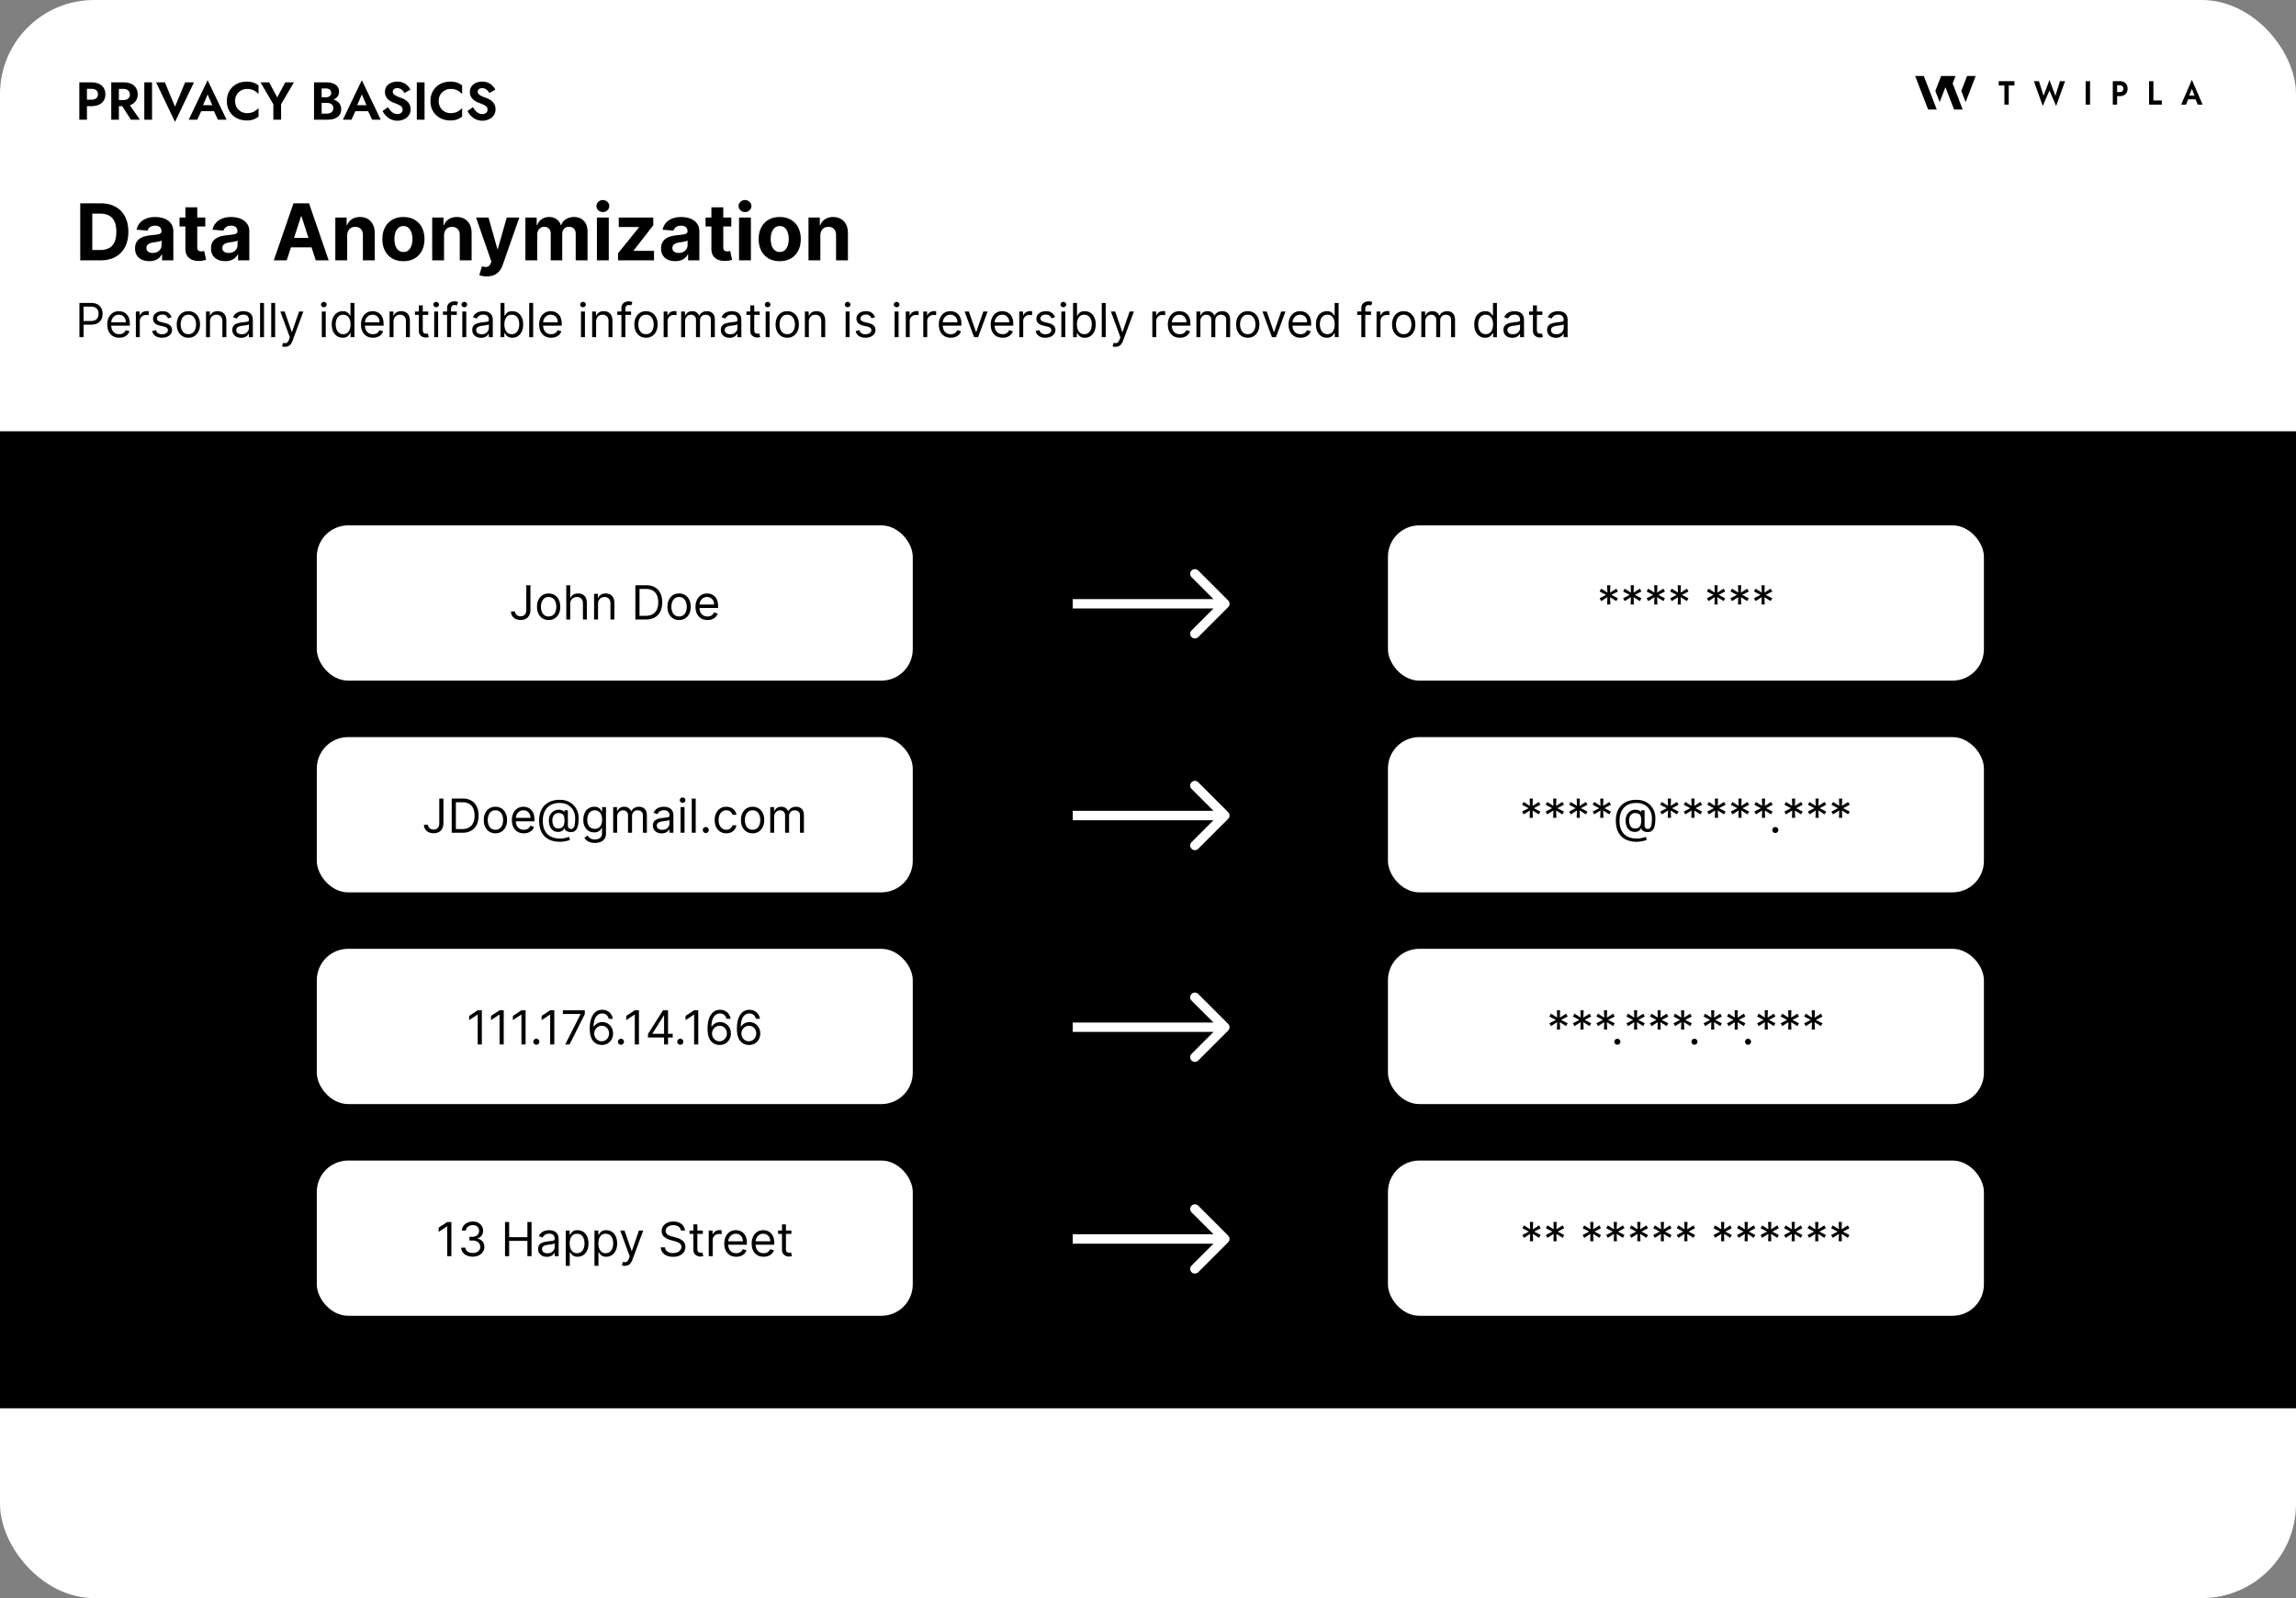 <?xml version="1.0" encoding="UTF-8"?>
<svg xmlns="http://www.w3.org/2000/svg" fill="none" viewBox="0 0 1464 1019">
  <rect x="0" y="0" width="1464" height="1019" fill="#808080" stroke="none"/>
  <rect fill="#fff" fill-opacity="1" width="1464" height="1019" rx="60"></rect>
  <path d="M0 275h1464v623H0z" fill="color(display-p3 .851 .851 .851)" fill-opacity="1"></path>
  <path d="M1229.44 69.85h5.51l-8.27-21.39h-5.52l8.28 21.39Zm16.54 0h5.52l-2.76-7.13-3.68-9.506 1.84-4.753h-9.19l-3.68 9.507 2.76 7.13 3.68-9.507 1.84 4.753 3.67 9.507Z" fill="#000" fill-opacity="1" fill-rule="evenodd" clip-rule="evenodd"></path>
  <path d="m1259.77 48.46-6.43 16.638-2.76-7.13 3.68-9.507h5.51Zm14.67 6.055v-2.76h10.03v2.76h-3.64V66.73h-2.76V54.515h-3.63Zm36.16 6.545 2.9-9.304h3.24l-5.69 15.807-4.25-9.84-4.27 9.84-5.67-15.807h3.24l2.93 9.304 3.77-10.053 3.8 10.053Zm19.28-9.304h2.8v14.973h-2.8V51.756Zm17.3 0h2.76v14.973h-2.76V51.756Zm1.68 2.588v-2.588h2.68c1.07 0 1.98.192 2.72.577a4.03 4.03 0 0 1 1.74 1.647c.4.713.6 1.562.6 2.546 0 .97-.2 1.818-.6 2.545a4.03 4.03 0 0 1-1.74 1.647c-.74.385-1.65.578-2.72.578h-2.68v-2.588h2.68c.73 0 1.31-.186 1.74-.557.42-.37.63-.912.63-1.625 0-.728-.21-1.27-.63-1.626-.43-.37-1.01-.556-1.74-.556h-2.68Zm21.46-2.588h2.76v12.299h5.38v2.674h-8.14V51.756Zm23.76 11.572.33-2.417h6.48l.33 2.417h-7.14Zm3.53-6.717-2.02 5.155.05.685-1.77 4.278h-3.11l6.85-15.85 6.86 15.85h-3.13l-1.74-4.15.04-.77-2.03-5.198ZM64.051 166h-12.89v-36.364h12.997c3.657 0 6.806.728 9.446 2.184 2.64 1.444 4.67 3.522 6.09 6.233 1.432 2.71 2.148 5.954 2.148 9.73 0 3.788-.716 7.043-2.148 9.765-1.42 2.723-3.463 4.812-6.126 6.268-2.651 1.456-5.824 2.184-9.517 2.184Zm-5.202-6.587h4.883c2.272 0 4.184-.403 5.735-1.208 1.562-.817 2.734-2.077 3.515-3.782.793-1.716 1.19-3.93 1.19-6.64 0-2.687-.397-4.883-1.19-6.588-.781-1.704-1.947-2.959-3.498-3.764-1.55-.805-3.462-1.207-5.735-1.207h-4.9v23.189Zm36.323 7.102c-1.74 0-3.29-.302-4.652-.906-1.36-.615-2.438-1.521-3.231-2.716-.781-1.208-1.172-2.711-1.172-4.51 0-1.515.278-2.788.834-3.818a6.758 6.758 0 0 1 2.273-2.485c.96-.628 2.048-1.101 3.267-1.421a24.95 24.95 0 0 1 3.871-.675 96.783 96.783 0 0 0 3.835-.461c.971-.154 1.675-.379 2.113-.675.438-.296.657-.734.657-1.314v-.106c0-1.125-.355-1.995-1.065-2.611-.699-.615-1.693-.923-2.983-.923-1.361 0-2.444.302-3.25.906-.804.592-1.337 1.337-1.597 2.237l-6.996-.568c.355-1.657 1.053-3.09 2.095-4.297 1.042-1.219 2.385-2.154 4.03-2.806 1.658-.662 3.575-.994 5.753-.994 1.516 0 2.966.178 4.351.533 1.396.355 2.633.905 3.71 1.651a8.026 8.026 0 0 1 2.575 2.877c.627 1.16.941 2.55.941 4.172V166h-7.173v-3.782h-.213a7.7 7.7 0 0 1-1.758 2.255c-.734.639-1.616 1.142-2.646 1.509-1.03.355-2.22.533-3.569.533Zm2.167-5.22c1.112 0 2.095-.219 2.947-.657.852-.45 1.521-1.054 2.006-1.811.486-.758.728-1.616.728-2.575v-2.894c-.236.154-.562.296-.976.426-.403.118-.858.231-1.367.337a67.79 67.79 0 0 1-1.527.267l-1.385.195c-.888.13-1.663.337-2.326.622-.663.284-1.178.668-1.545 1.154-.367.473-.55 1.065-.55 1.775 0 1.03.372 1.817 1.118 2.362.758.532 1.717.799 2.877.799Zm33.567-22.568v5.682h-16.424v-5.682h16.424Zm-12.696-6.534h7.564v25.426c0 .699.107 1.243.32 1.634.213.379.509.645.888.799.39.154.84.231 1.349.231.355 0 .71-.03 1.065-.089.356-.071.628-.124.817-.16l1.19 5.629c-.379.118-.912.254-1.598.408-.687.166-1.521.266-2.504.302-1.823.071-3.421-.172-4.794-.728-1.361-.556-2.42-1.421-3.178-2.592-.758-1.172-1.13-2.652-1.119-4.439v-26.421Zm25.4 34.322c-1.74 0-3.291-.302-4.652-.906-1.361-.615-2.439-1.521-3.232-2.716-.781-1.208-1.171-2.711-1.171-4.51 0-1.515.278-2.788.834-3.818a6.754 6.754 0 0 1 2.273-2.485c.959-.628 2.048-1.101 3.267-1.421a24.94 24.94 0 0 1 3.871-.675 96.97 96.97 0 0 0 3.835-.461c.97-.154 1.675-.379 2.113-.675.438-.296.657-.734.657-1.314v-.106c0-1.125-.355-1.995-1.066-2.611-.698-.615-1.692-.923-2.983-.923-1.361 0-2.444.302-3.249.906-.805.592-1.338 1.337-1.598 2.237l-6.996-.568c.355-1.657 1.054-3.09 2.095-4.297 1.042-1.219 2.386-2.154 4.031-2.806 1.657-.662 3.575-.994 5.753-.994 1.515 0 2.965.178 4.35.533 1.397.355 2.634.905 3.711 1.651a8.035 8.035 0 0 1 2.575 2.877c.627 1.16.941 2.55.941 4.172V166h-7.174v-3.782h-.213a7.7 7.7 0 0 1-1.758 2.255c-.734.639-1.615 1.142-2.645 1.509-1.03.355-2.22.533-3.569.533Zm2.166-5.22c1.113 0 2.095-.219 2.948-.657.852-.45 1.521-1.054 2.006-1.811.485-.758.728-1.616.728-2.575v-2.894c-.237.154-.562.296-.977.426-.402.118-.858.231-1.367.337-.509.095-1.018.184-1.527.267l-1.385.195c-.888.13-1.663.337-2.326.622-.663.284-1.178.668-1.545 1.154-.366.473-.55 1.065-.55 1.775 0 1.03.373 1.817 1.119 2.362.757.532 1.716.799 2.876.799ZM182.819 166h-8.239l12.554-36.364h9.907L209.577 166h-8.239l-9.109-28.054h-.284L182.819 166Zm-.515-14.293h19.46v6.001h-19.46v-6.001Zm39.071-1.474V166h-7.564v-27.273h7.209v4.812h.32a7.611 7.611 0 0 1 3.036-3.764c1.421-.935 3.143-1.403 5.167-1.403 1.894 0 3.545.414 4.954 1.243 1.408.829 2.503 2.012 3.285 3.551.781 1.527 1.171 3.35 1.171 5.469V166h-7.563v-16.016c.011-1.669-.415-2.971-1.279-3.906-.864-.947-2.054-1.42-3.569-1.42-1.018 0-1.917.219-2.699.657-.769.438-1.373 1.077-1.811 1.917-.426.829-.645 1.829-.657 3.001Zm35.862 16.3c-2.758 0-5.143-.586-7.155-1.758-2.001-1.184-3.545-2.829-4.634-4.936-1.089-2.119-1.634-4.575-1.634-7.369 0-2.817.545-5.279 1.634-7.386 1.089-2.119 2.633-3.764 4.634-4.936 2.012-1.184 4.397-1.776 7.155-1.776s5.138.592 7.138 1.776c2.012 1.172 3.563 2.817 4.652 4.936 1.089 2.107 1.634 4.569 1.634 7.386 0 2.794-.545 5.25-1.634 7.369-1.089 2.107-2.64 3.752-4.652 4.936-2 1.172-4.38 1.758-7.138 1.758Zm.036-5.86c1.255 0 2.302-.355 3.143-1.065.84-.722 1.473-1.705 1.9-2.947.437-1.243.656-2.658.656-4.244 0-1.586-.219-3.001-.656-4.244-.427-1.243-1.06-2.225-1.9-2.947-.841-.722-1.888-1.083-3.143-1.083-1.267 0-2.332.361-3.196 1.083-.852.722-1.498 1.704-1.935 2.947-.427 1.243-.64 2.658-.64 4.244 0 1.586.213 3.001.64 4.244.437 1.242 1.083 2.225 1.935 2.947.864.71 1.929 1.065 3.196 1.065Zm25.87-10.44V166h-7.564v-27.273h7.209v4.812h.319a7.608 7.608 0 0 1 3.037-3.764c1.42-.935 3.142-1.403 5.167-1.403 1.893 0 3.545.414 4.953 1.243 1.409.829 2.504 2.012 3.285 3.551.781 1.527 1.172 3.35 1.172 5.469V166h-7.564v-16.016c.012-1.669-.414-2.971-1.278-3.906-.864-.947-2.054-1.42-3.569-1.42-1.018 0-1.918.219-2.699.657-.769.438-1.373 1.077-1.811 1.917-.426.829-.645 1.829-.657 3.001Zm27.233 25.994a14.97 14.97 0 0 1-2.699-.231c-.829-.142-1.515-.325-2.06-.55l1.705-5.646c.888.272 1.687.42 2.397.444.722.023 1.343-.142 1.864-.498.533-.355.965-.958 1.296-1.811l.444-1.154-9.783-28.054h7.954l5.647 20.029h.284l5.699-20.029h8.008l-10.6 30.22c-.509 1.468-1.202 2.747-2.077 3.836-.865 1.101-1.959 1.947-3.285 2.539-1.326.603-2.924.905-4.794.905ZM335.003 166v-27.273h7.209v4.812h.319c.568-1.598 1.515-2.859 2.841-3.782 1.326-.923 2.912-1.385 4.759-1.385 1.87 0 3.462.468 4.776 1.403 1.314.923 2.19 2.178 2.628 3.764h.284c.556-1.562 1.562-2.811 3.018-3.746 1.468-.947 3.202-1.421 5.203-1.421 2.545 0 4.61.811 6.197 2.433 1.598 1.61 2.397 3.894 2.397 6.853V166h-7.547v-16.85c0-1.515-.402-2.652-1.207-3.409-.805-.758-1.811-1.137-3.018-1.137-1.374 0-2.445.438-3.214 1.314-.77.864-1.154 2.007-1.154 3.427V166h-7.333v-17.01c0-1.338-.385-2.403-1.155-3.196-.757-.793-1.757-1.19-3-1.19a4.16 4.16 0 0 0-2.273.64c-.663.414-1.19 1-1.58 1.757-.391.746-.586 1.622-.586 2.628V166h-7.564Zm45.605 0v-27.273h7.564V166h-7.564Zm3.8-30.788c-1.125 0-2.089-.373-2.894-1.119-.793-.758-1.19-1.663-1.19-2.717 0-1.041.397-1.935 1.19-2.681.805-.757 1.769-1.136 2.894-1.136 1.125 0 2.083.379 2.876 1.136.805.746 1.208 1.64 1.208 2.681 0 1.054-.403 1.959-1.208 2.717-.793.746-1.751 1.119-2.876 1.119ZM394.089 166v-4.51l13.353-16.53v-.196h-12.891v-6.037h21.999v4.919l-12.535 16.122v.195h12.997V166h-22.923Zm36.484.515c-1.74 0-3.291-.302-4.652-.906-1.361-.615-2.439-1.521-3.232-2.716-.781-1.208-1.172-2.711-1.172-4.51 0-1.515.279-2.788.835-3.818a6.754 6.754 0 0 1 2.273-2.485c.958-.628 2.047-1.101 3.267-1.421a24.948 24.948 0 0 1 3.87-.675 96.824 96.824 0 0 0 3.836-.461c.97-.154 1.675-.379 2.113-.675.438-.296.657-.734.657-1.314v-.106c0-1.125-.356-1.995-1.066-2.611-.698-.615-1.693-.923-2.983-.923-1.361 0-2.444.302-3.249.906-.805.592-1.338 1.337-1.598 2.237l-6.996-.568c.355-1.657 1.054-3.09 2.095-4.297 1.042-1.219 2.386-2.154 4.031-2.806 1.657-.662 3.575-.994 5.753-.994 1.515 0 2.965.178 4.35.533 1.397.355 2.634.905 3.711 1.651a8.023 8.023 0 0 1 2.574 2.877c.628 1.16.941 2.55.941 4.172V166h-7.173v-3.782h-.213a7.7 7.7 0 0 1-1.758 2.255c-.734.639-1.615 1.142-2.645 1.509-1.03.355-2.22.533-3.569.533Zm2.166-5.22c1.113 0 2.095-.219 2.947-.657.853-.45 1.522-1.054 2.007-1.811.485-.758.728-1.616.728-2.575v-2.894c-.237.154-.562.296-.977.426-.402.118-.858.231-1.367.337-.509.095-1.018.184-1.527.267l-1.385.195c-.888.13-1.663.337-2.326.622-.663.284-1.178.668-1.545 1.154-.367.473-.55 1.065-.55 1.775 0 1.03.373 1.817 1.119 2.362.757.532 1.716.799 2.876.799Zm33.567-22.568v5.682h-16.424v-5.682h16.424Zm-12.695-6.534h7.564v25.426c0 .699.106 1.243.319 1.634.213.379.509.645.888.799.391.154.841.231 1.35.231.355 0 .71-.03 1.065-.089.355-.071.627-.124.817-.16l1.189 5.629c-.379.118-.911.254-1.598.408-.686.166-1.521.266-2.503.302-1.823.071-3.421-.172-4.794-.728-1.362-.556-2.421-1.421-3.179-2.592-.757-1.172-1.13-2.652-1.118-4.439v-26.421ZM471.233 166v-27.273h7.564V166h-7.564Zm3.8-30.788c-1.125 0-2.089-.373-2.894-1.119-.793-.758-1.19-1.663-1.19-2.717 0-1.041.397-1.935 1.19-2.681.805-.757 1.769-1.136 2.894-1.136 1.125 0 2.083.379 2.876 1.136.805.746 1.208 1.64 1.208 2.681 0 1.054-.403 1.959-1.208 2.717-.793.746-1.751 1.119-2.876 1.119Zm22.146 31.321c-2.758 0-5.143-.586-7.156-1.758-2-1.184-3.545-2.829-4.634-4.936-1.089-2.119-1.633-4.575-1.633-7.369 0-2.817.544-5.279 1.633-7.386 1.089-2.119 2.634-3.764 4.634-4.936 2.013-1.184 4.398-1.776 7.156-1.776s5.137.592 7.138 1.776c2.012 1.172 3.563 2.817 4.652 4.936 1.089 2.107 1.633 4.569 1.633 7.386 0 2.794-.544 5.25-1.633 7.369-1.089 2.107-2.64 3.752-4.652 4.936-2.001 1.172-4.38 1.758-7.138 1.758Zm.035-5.86c1.255 0 2.303-.355 3.143-1.065.841-.722 1.474-1.705 1.9-2.947.438-1.243.657-2.658.657-4.244 0-1.586-.219-3.001-.657-4.244-.426-1.243-1.059-2.225-1.9-2.947-.84-.722-1.888-1.083-3.143-1.083-1.266 0-2.332.361-3.196 1.083-.852.722-1.497 1.704-1.935 2.947-.426 1.243-.639 2.658-.639 4.244 0 1.586.213 3.001.639 4.244.438 1.242 1.083 2.225 1.935 2.947.864.71 1.93 1.065 3.196 1.065Zm25.87-10.44V166h-7.564v-27.273h7.209v4.812h.32a7.611 7.611 0 0 1 3.036-3.764c1.421-.935 3.143-1.403 5.167-1.403 1.894 0 3.545.414 4.954 1.243 1.408.829 2.503 2.012 3.285 3.551.781 1.527 1.171 3.35 1.171 5.469V166h-7.563v-16.016c.011-1.669-.415-2.971-1.279-3.906-.864-.947-2.054-1.42-3.569-1.42-1.018 0-1.917.219-2.699.657-.769.438-1.373 1.077-1.811 1.917-.426.829-.645 1.829-.657 3.001ZM50.642 215v-21.818h7.372c1.712 0 3.111.309 4.198.927 1.093.61 1.903 1.438 2.429 2.482.525 1.044.788 2.209.788 3.494 0 1.286-.263 2.454-.788 3.505-.519 1.051-1.321 1.889-2.408 2.514-1.087.618-2.479.927-4.176.927h-5.284v-2.343h5.199c1.172 0 2.112-.203 2.823-.608.71-.405 1.225-.951 1.544-1.64.327-.696.49-1.481.49-2.355 0-.873-.163-1.655-.49-2.344-.32-.688-.838-1.228-1.555-1.619-.717-.398-1.669-.596-2.855-.596h-4.645V215h-2.642Zm25.387.341c-1.577 0-2.937-.348-4.08-1.044-1.136-.703-2.014-1.683-2.632-2.94-.61-1.265-.916-2.735-.916-4.411 0-1.676.306-3.153.916-4.432.618-1.285 1.478-2.287 2.579-3.004 1.108-.724 2.4-1.087 3.877-1.087a7.76 7.76 0 0 1 2.525.426 6.27 6.27 0 0 1 2.27 1.385c.681.632 1.225 1.471 1.63 2.515.404 1.044.607 2.329.607 3.856v1.065H70.19v-2.173h10.057c0-.923-.185-1.747-.554-2.471a4.173 4.173 0 0 0-1.556-1.716c-.667-.419-1.456-.628-2.365-.628-1.001 0-1.867.248-2.599.746a4.906 4.906 0 0 0-1.673 1.917 5.638 5.638 0 0 0-.586 2.536v1.449c0 1.235.214 2.283.64 3.142.433.853 1.033 1.502 1.8 1.95.767.44 1.658.66 2.674.66.66 0 1.257-.092 1.79-.277a3.812 3.812 0 0 0 1.395-.852c.391-.383.693-.859.906-1.427l2.429.681a5.387 5.387 0 0 1-1.29 2.174c-.603.618-1.349 1.101-2.236 1.449-.888.34-1.886.511-2.994.511Zm10.6-.341v-16.364h2.43v2.472h.17c.298-.81.838-1.467 1.619-1.971s1.662-.756 2.642-.756c.185 0 .416.003.693.01.276.007.486.018.628.032v2.557a7.807 7.807 0 0 0-.586-.096 5.847 5.847 0 0 0-.948-.074c-.796 0-1.506.167-2.13.5a3.784 3.784 0 0 0-1.47 1.364c-.356.575-.534 1.232-.534 1.971V215H86.63Zm22.753-12.699-2.258.639a4.199 4.199 0 0 0-.629-1.097c-.27-.362-.639-.66-1.108-.895-.468-.234-1.069-.351-1.8-.351-1.002 0-1.836.23-2.504.692-.66.455-.99 1.033-.99 1.737 0 .625.227 1.118.681 1.48.455.363 1.165.664 2.131.906l2.429.597c1.463.355 2.553.898 3.271 1.629.717.725 1.076 1.659 1.076 2.802 0 .938-.27 1.776-.81 2.515-.533.738-1.278 1.321-2.237 1.747-.959.426-2.074.639-3.345.639-1.67 0-3.051-.362-4.145-1.087-1.093-.724-1.786-1.782-2.077-3.174l2.386-.597c.228.881.657 1.541 1.289 1.981.64.441 1.474.661 2.504.661 1.172 0 2.102-.249 2.791-.746.696-.504 1.044-1.108 1.044-1.811 0-.568-.199-1.044-.596-1.427-.398-.391-1.009-.682-1.833-.874l-2.727-.639c-1.499-.355-2.6-.906-3.303-1.651-.696-.753-1.044-1.694-1.044-2.824 0-.923.26-1.74.778-2.45.526-.71 1.24-1.268 2.141-1.672.909-.405 1.939-.608 3.09-.608 1.619 0 2.89.355 3.814 1.066.93.71 1.591 1.647 1.981 2.812Zm10.731 13.04c-1.477 0-2.774-.352-3.889-1.055-1.108-.703-1.974-1.687-2.599-2.951-.618-1.264-.927-2.741-.927-4.432 0-1.704.309-3.192.927-4.463.625-1.272 1.491-2.259 2.599-2.962 1.115-.703 2.412-1.055 3.889-1.055 1.477 0 2.77.352 3.878 1.055 1.115.703 1.981 1.69 2.599 2.962.625 1.271.938 2.759.938 4.463 0 1.691-.313 3.168-.938 4.432-.618 1.264-1.484 2.248-2.599 2.951-1.108.703-2.401 1.055-3.878 1.055Zm0-2.259c1.122 0 2.045-.287 2.77-.863.724-.575 1.26-1.331 1.608-2.269.348-.937.522-1.953.522-3.047a8.774 8.774 0 0 0-.522-3.057c-.348-.945-.884-1.708-1.608-2.291-.725-.582-1.648-.873-2.77-.873s-2.046.291-2.77.873c-.724.583-1.261 1.346-1.609 2.291a8.774 8.774 0 0 0-.522 3.057c0 1.094.174 2.11.522 3.047.348.938.885 1.694 1.609 2.269.724.576 1.648.863 2.77.863Zm13.767-7.926V215h-2.514v-16.364h2.429v2.557h.213a4.675 4.675 0 0 1 1.747-2.003c.781-.511 1.79-.767 3.025-.767 1.108 0 2.078.228 2.909.682.831.448 1.477 1.129 1.939 2.046.461.909.692 2.059.692 3.451V215h-2.514v-10.227c0-1.286-.334-2.287-1.001-3.005-.668-.724-1.584-1.086-2.749-1.086-.803 0-1.52.174-2.152.522a3.737 3.737 0 0 0-1.481 1.523c-.362.668-.543 1.478-.543 2.429Zm19.85 10.228c-1.037 0-1.978-.196-2.823-.586a4.842 4.842 0 0 1-2.014-1.716c-.497-.752-.746-1.662-.746-2.727 0-.937.185-1.697.554-2.28a3.92 3.92 0 0 1 1.481-1.385 7.8 7.8 0 0 1 2.046-.745 24.51 24.51 0 0 1 2.269-.405c.994-.128 1.8-.224 2.418-.288.625-.071 1.08-.188 1.364-.351.291-.164.437-.448.437-.853v-.085c0-1.051-.288-1.868-.863-2.45-.569-.583-1.431-.874-2.589-.874-1.2 0-2.141.263-2.823.789-.682.525-1.162 1.086-1.439 1.683l-2.386-.852c.426-.995.994-1.769 1.705-2.323a6.383 6.383 0 0 1 2.343-1.172 9.752 9.752 0 0 1 2.515-.341c.525 0 1.129.064 1.811.192a5.808 5.808 0 0 1 1.992.756c.646.384 1.182.963 1.609 1.737.426.774.639 1.811.639 3.111V215h-2.514v-2.216h-.128c-.171.355-.455.735-.853 1.14-.397.405-.926.749-1.587 1.033-.66.284-1.467.427-2.418.427Zm.383-2.259c.995 0 1.833-.195 2.514-.586.689-.391 1.208-.895 1.556-1.513a3.854 3.854 0 0 0 .533-1.949v-2.301c-.107.127-.341.245-.704.351-.355.1-.767.188-1.235.266a57.79 57.79 0 0 1-1.353.192c-.434.05-.785.093-1.055.128a9.57 9.57 0 0 0-1.832.416c-.562.184-1.016.465-1.364.841-.341.369-.511.874-.511 1.513 0 .874.323 1.534.969 1.981.653.441 1.481.661 2.482.661Zm14.22-19.943V215h-2.514v-21.818h2.514Zm7.119 0V215h-2.514v-21.818h2.514Zm6.224 27.954c-.426 0-.806-.035-1.14-.106-.333-.064-.564-.128-.692-.192l.639-2.216c.611.156 1.151.213 1.619.171.469-.043.885-.253 1.247-.629.369-.369.707-.969 1.012-1.8l.469-1.279-6.051-16.449h2.727l4.517 13.04h.17l4.517-13.04h2.728l-6.946 18.75c-.313.846-.7 1.545-1.162 2.099a4.346 4.346 0 0 1-1.608 1.247c-.604.269-1.286.404-2.046.404ZM205.194 215v-16.364h2.514V215h-2.514Zm1.278-19.091c-.49 0-.913-.167-1.268-.501a1.607 1.607 0 0 1-.522-1.203c0-.469.174-.87.522-1.204a1.788 1.788 0 0 1 1.268-.501c.49 0 .909.167 1.257.501.355.334.533.735.533 1.204 0 .468-.178.87-.533 1.203a1.75 1.75 0 0 1-1.257.501Zm12.02 19.432c-1.364 0-2.568-.345-3.612-1.033-1.044-.696-1.86-1.677-2.45-2.941-.589-1.271-.884-2.773-.884-4.506 0-1.719.295-3.21.884-4.475.59-1.264 1.41-2.24 2.461-2.929 1.051-.689 2.266-1.034 3.643-1.034 1.066 0 1.907.178 2.525.533.625.348 1.101.746 1.428 1.193.334.44.593.803.778 1.087h.213v-8.054h2.514V215h-2.429v-2.514h-.298a16.2 16.2 0 0 1-.789 1.129c-.341.447-.827.849-1.459 1.204-.632.348-1.474.522-2.525.522Zm.341-2.259c1.008 0 1.861-.262 2.557-.788.696-.533 1.225-1.268 1.587-2.205.362-.945.543-2.035.543-3.271 0-1.221-.177-2.29-.532-3.206-.356-.924-.881-1.641-1.577-2.152-.696-.519-1.556-.778-2.578-.778-1.066 0-1.953.273-2.664.82-.703.54-1.232 1.275-1.587 2.205-.348.924-.522 1.961-.522 3.111 0 1.165.178 2.223.533 3.175.362.944.895 1.697 1.598 2.258.71.554 1.591.831 2.642.831Zm18.973 2.259c-1.576 0-2.936-.348-4.08-1.044-1.136-.703-2.013-1.683-2.631-2.94-.611-1.265-.916-2.735-.916-4.411 0-1.676.305-3.153.916-4.432.618-1.285 1.477-2.287 2.578-3.004 1.108-.724 2.401-1.087 3.878-1.087.852 0 1.694.142 2.525.426a6.272 6.272 0 0 1 2.269 1.385c.682.632 1.225 1.471 1.63 2.515.405 1.044.607 2.329.607 3.856v1.065h-12.614v-2.173h10.057c0-.923-.184-1.747-.554-2.471a4.169 4.169 0 0 0-1.555-1.716c-.668-.419-1.456-.628-2.365-.628-1.002 0-1.868.248-2.6.746a4.903 4.903 0 0 0-1.672 1.917 5.633 5.633 0 0 0-.586 2.536v1.449c0 1.235.213 2.283.639 3.142.433.853 1.033 1.502 1.8 1.95.768.44 1.659.66 2.674.66.661 0 1.258-.092 1.79-.277a3.815 3.815 0 0 0 1.396-.852c.39-.383.692-.859.905-1.427l2.429.681a5.376 5.376 0 0 1-1.289 2.174c-.603.618-1.349 1.101-2.237 1.449-.888.34-1.886.511-2.994.511Zm13.115-10.185V215h-2.514v-16.364h2.429v2.557h.213a4.675 4.675 0 0 1 1.747-2.003c.781-.511 1.79-.767 3.025-.767 1.108 0 2.078.228 2.909.682.831.448 1.477 1.129 1.939 2.046.461.909.692 2.059.692 3.451V215h-2.514v-10.227c0-1.286-.334-2.287-1.001-3.005-.668-.724-1.584-1.086-2.749-1.086-.803 0-1.52.174-2.152.522a3.737 3.737 0 0 0-1.481 1.523c-.362.668-.543 1.478-.543 2.429Zm22.151-6.52v2.131h-8.48v-2.131h8.48Zm-6.009-3.92h2.515v15.596c0 .711.103 1.243.309 1.599.213.348.482.582.809.703.334.113.686.17 1.055.17.277 0 .504-.014.682-.043l.426-.085.511 2.259c-.17.064-.408.128-.714.192-.305.071-.692.106-1.161.106-.71 0-1.406-.153-2.088-.458a4.14 4.14 0 0 1-1.683-1.396c-.44-.625-.661-1.413-.661-2.365v-16.278ZM276.854 215v-16.364h2.514V215h-2.514Zm1.278-19.091c-.49 0-.912-.167-1.267-.501a1.607 1.607 0 0 1-.522-1.203c0-.469.174-.87.522-1.204a1.785 1.785 0 0 1 1.267-.501c.49 0 .909.167 1.257.501.355.334.533.735.533 1.204 0 .468-.178.87-.533 1.203a1.75 1.75 0 0 1-1.257.501Zm13.128 2.727v2.131h-8.821v-2.131h8.821ZM285.081 215v-18.622c0-.938.22-1.719.66-2.344a4.096 4.096 0 0 1 1.716-1.406 5.412 5.412 0 0 1 2.226-.469c.618 0 1.122.05 1.513.149.391.1.682.192.874.277l-.725 2.174a11.727 11.727 0 0 0-.533-.16c-.22-.064-.511-.096-.873-.096-.831 0-1.431.209-1.801.628-.362.419-.543 1.034-.543 1.843V215h-2.514Zm9.703 0v-16.364h2.514V215h-2.514Zm1.278-19.091c-.49 0-.913-.167-1.268-.501a1.607 1.607 0 0 1-.522-1.203c0-.469.174-.87.522-1.204a1.788 1.788 0 0 1 1.268-.501c.49 0 .909.167 1.257.501.355.334.533.735.533 1.204 0 .468-.178.87-.533 1.203a1.75 1.75 0 0 1-1.257.501Zm10.656 19.475c-1.037 0-1.978-.196-2.823-.586a4.854 4.854 0 0 1-2.014-1.716c-.497-.752-.745-1.662-.745-2.727 0-.937.184-1.697.554-2.28a3.918 3.918 0 0 1 1.48-1.385 7.8 7.8 0 0 1 2.046-.745 24.57 24.57 0 0 1 2.269-.405c.994-.128 1.801-.224 2.418-.288.625-.071 1.08-.188 1.364-.351.291-.164.437-.448.437-.853v-.085c0-1.051-.288-1.868-.863-2.45-.568-.583-1.431-.874-2.589-.874-1.2 0-2.141.263-2.823.789-.682.525-1.161 1.086-1.438 1.683l-2.387-.852c.427-.995.995-1.769 1.705-2.323a6.387 6.387 0 0 1 2.344-1.172 9.739 9.739 0 0 1 2.514-.341c.525 0 1.129.064 1.811.192a5.808 5.808 0 0 1 1.992.756c.646.384 1.183.963 1.609 1.737.426.774.639 1.811.639 3.111V215h-2.514v-2.216h-.128c-.17.355-.455.735-.852 1.14-.398.405-.927.749-1.588 1.033-.66.284-1.466.427-2.418.427Zm.384-2.259c.994 0 1.832-.195 2.514-.586.689-.391 1.207-.895 1.555-1.513a3.854 3.854 0 0 0 .533-1.949v-2.301c-.107.127-.341.245-.703.351-.355.1-.767.188-1.236.266a57.79 57.79 0 0 1-1.353.192c-.433.05-.785.093-1.055.128a9.57 9.57 0 0 0-1.832.416c-.561.184-1.016.465-1.364.841-.341.369-.511.874-.511 1.513 0 .874.323 1.534.969 1.981.654.441 1.481.661 2.483.661ZM319.148 215v-21.818h2.514v8.054h.213c.185-.284.441-.647.767-1.087.334-.447.81-.845 1.428-1.193.625-.355 1.47-.533 2.535-.533 1.378 0 2.593.345 3.644 1.034 1.051.689 1.871 1.665 2.461 2.929.589 1.265.884 2.756.884 4.475 0 1.733-.295 3.235-.884 4.506-.59 1.264-1.407 2.245-2.451 2.941-1.044.688-2.247 1.033-3.611 1.033-1.051 0-1.893-.174-2.525-.522-.632-.355-1.119-.757-1.459-1.204a16.2 16.2 0 0 1-.789-1.129h-.298V215h-2.429Zm2.471-8.182c0 1.236.182 2.326.544 3.271.362.937.891 1.672 1.587 2.205.696.526 1.548.788 2.557.788 1.051 0 1.928-.277 2.631-.831.711-.561 1.243-1.314 1.598-2.258.363-.952.544-2.01.544-3.175 0-1.15-.178-2.187-.533-3.111-.348-.93-.877-1.665-1.587-2.205-.703-.547-1.588-.82-2.653-.82-1.023 0-1.882.259-2.578.778-.696.511-1.222 1.228-1.577 2.152-.355.916-.533 1.985-.533 3.206Zm18.335-13.636V215h-2.514v-21.818h2.514Zm11.466 22.159c-1.577 0-2.937-.348-4.081-1.044-1.136-.703-2.013-1.683-2.631-2.94-.611-1.265-.916-2.735-.916-4.411 0-1.676.305-3.153.916-4.432.618-1.285 1.477-2.287 2.578-3.004 1.108-.724 2.401-1.087 3.878-1.087.852 0 1.694.142 2.525.426a6.272 6.272 0 0 1 2.269 1.385c.682.632 1.225 1.471 1.63 2.515.405 1.044.607 2.329.607 3.856v1.065h-12.613v-2.173h10.056c0-.923-.184-1.747-.553-2.471a4.178 4.178 0 0 0-1.556-1.716c-.667-.419-1.456-.628-2.365-.628-1.001 0-1.868.248-2.599.746a4.905 4.905 0 0 0-1.673 1.917 5.633 5.633 0 0 0-.586 2.536v1.449c0 1.235.213 2.283.639 3.142.434.853 1.034 1.502 1.801 1.95.767.44 1.658.66 2.674.66.66 0 1.257-.092 1.79-.277a3.82 3.82 0 0 0 1.395-.852c.391-.383.693-.859.906-1.427l2.429.681a5.399 5.399 0 0 1-1.289 2.174c-.604.618-1.35 1.101-2.238 1.449-.887.34-1.885.511-2.993.511Zm19.037-.341v-16.364h2.515V215h-2.515Zm1.279-19.091c-.49 0-.913-.167-1.268-.501a1.607 1.607 0 0 1-.522-1.203c0-.469.174-.87.522-1.204a1.788 1.788 0 0 1 1.268-.501c.49 0 .909.167 1.257.501.355.334.533.735.533 1.204 0 .468-.178.87-.533 1.203a1.75 1.75 0 0 1-1.257.501Zm8.355 9.247V215h-2.514v-16.364h2.429v2.557h.213a4.669 4.669 0 0 1 1.747-2.003c.781-.511 1.79-.767 3.025-.767 1.108 0 2.078.228 2.909.682.831.448 1.477 1.129 1.939 2.046.461.909.692 2.059.692 3.451V215h-2.514v-10.227c0-1.286-.334-2.287-1.002-3.005-.667-.724-1.583-1.086-2.748-1.086-.803 0-1.52.174-2.152.522a3.737 3.737 0 0 0-1.481 1.523c-.362.668-.543 1.478-.543 2.429Zm22.321-6.52v2.131h-8.821v-2.131h8.821ZM396.233 215v-18.622c0-.938.22-1.719.661-2.344a4.087 4.087 0 0 1 1.715-1.406 5.413 5.413 0 0 1 2.227-.469c.617 0 1.122.05 1.512.149.391.1.682.192.874.277l-.724 2.174a12.135 12.135 0 0 0-.533-.16c-.22-.064-.512-.096-.874-.096-.831 0-1.431.209-1.8.628-.362.419-.543 1.034-.543 1.843V215h-2.515Zm15.677.341c-1.477 0-2.774-.352-3.889-1.055-1.108-.703-1.974-1.687-2.599-2.951-.618-1.264-.927-2.741-.927-4.432 0-1.704.309-3.192.927-4.463.625-1.272 1.491-2.259 2.599-2.962 1.115-.703 2.412-1.055 3.889-1.055 1.477 0 2.77.352 3.878 1.055 1.115.703 1.981 1.69 2.599 2.962.625 1.271.938 2.759.938 4.463 0 1.691-.313 3.168-.938 4.432-.618 1.264-1.484 2.248-2.599 2.951-1.108.703-2.401 1.055-3.878 1.055Zm0-2.259c1.122 0 2.045-.287 2.77-.863.724-.575 1.26-1.331 1.608-2.269.348-.937.522-1.953.522-3.047a8.774 8.774 0 0 0-.522-3.057c-.348-.945-.884-1.708-1.608-2.291-.725-.582-1.648-.873-2.77-.873s-2.046.291-2.77.873c-.725.583-1.261 1.346-1.609 2.291a8.774 8.774 0 0 0-.522 3.057c0 1.094.174 2.11.522 3.047.348.938.884 1.694 1.609 2.269.724.576 1.648.863 2.77.863ZM423.162 215v-16.364h2.429v2.472h.171c.298-.81.838-1.467 1.619-1.971s1.662-.756 2.642-.756c.185 0 .416.003.693.01.277.007.486.018.628.032v2.557a7.73 7.73 0 0 0-.586-.096 5.84 5.84 0 0 0-.948-.074c-.795 0-1.505.167-2.13.5a3.79 3.79 0 0 0-1.471 1.364c-.355.575-.532 1.232-.532 1.971V215h-2.515Zm11.163 0v-16.364h2.429v2.557h.213c.341-.873.891-1.552 1.651-2.035.76-.49 1.672-.735 2.738-.735 1.079 0 1.978.245 2.695.735.725.483 1.289 1.162 1.694 2.035h.17a4.773 4.773 0 0 1 1.886-2.013c.838-.505 1.843-.757 3.015-.757 1.463 0 2.66.458 3.59 1.375.931.909 1.396 2.326 1.396 4.25V215h-2.514v-10.952c0-1.207-.331-2.07-.991-2.588-.661-.519-1.438-.778-2.333-.778-1.151 0-2.042.348-2.674 1.044-.632.689-.948 1.562-.948 2.621V215h-2.557v-11.207c0-.931-.302-1.68-.906-2.248-.603-.576-1.381-.863-2.333-.863-.653 0-1.264.174-1.832.522a3.943 3.943 0 0 0-1.364 1.449c-.341.61-.511 1.317-.511 2.12V215h-2.514Zm30.889.384c-1.037 0-1.978-.196-2.823-.586a4.854 4.854 0 0 1-2.014-1.716c-.497-.752-.745-1.662-.745-2.727 0-.937.184-1.697.554-2.28a3.913 3.913 0 0 1 1.481-1.385 7.78 7.78 0 0 1 2.045-.745 24.57 24.57 0 0 1 2.269-.405 102.15 102.15 0 0 1 2.419-.288c.625-.071 1.079-.188 1.363-.351.291-.164.437-.448.437-.853v-.085c0-1.051-.288-1.868-.863-2.45-.568-.583-1.431-.874-2.589-.874-1.2 0-2.141.263-2.823.789-.682.525-1.161 1.086-1.438 1.683l-2.387-.852c.427-.995.995-1.769 1.705-2.323a6.387 6.387 0 0 1 2.344-1.172 9.739 9.739 0 0 1 2.514-.341c.526 0 1.129.064 1.811.192a5.808 5.808 0 0 1 1.992.756c.647.384 1.183.963 1.609 1.737.426.774.639 1.811.639 3.111V215H470.2v-2.216h-.128c-.17.355-.454.735-.852 1.14-.398.405-.927.749-1.588 1.033-.66.284-1.466.427-2.418.427Zm.384-2.259c.994 0 1.832-.195 2.514-.586.689-.391 1.207-.895 1.555-1.513a3.854 3.854 0 0 0 .533-1.949v-2.301c-.107.127-.341.245-.703.351-.355.1-.767.188-1.236.266a57.79 57.79 0 0 1-1.353.192c-.433.05-.785.093-1.055.128a9.57 9.57 0 0 0-1.832.416c-.561.184-1.016.465-1.364.841-.341.369-.511.874-.511 1.513 0 .874.323 1.534.969 1.981.654.441 1.481.661 2.483.661Zm18.822-14.489v2.131h-8.481v-2.131h8.481Zm-6.009-3.92h2.514v15.596c0 .711.103 1.243.309 1.599.213.348.483.582.81.703.334.113.685.17 1.055.17.277 0 .504-.014.681-.043a46.2 46.2 0 0 0 .426-.085l.512 2.259a5.153 5.153 0 0 1-.714.192c-.305.071-.692.106-1.161.106-.71 0-1.406-.153-2.088-.458a4.14 4.14 0 0 1-1.683-1.396c-.441-.625-.661-1.413-.661-2.365v-16.278ZM488.202 215v-16.364h2.514V215h-2.514Zm1.278-19.091c-.49 0-.913-.167-1.268-.501a1.607 1.607 0 0 1-.522-1.203c0-.469.174-.87.522-1.204a1.788 1.788 0 0 1 1.268-.501c.49 0 .909.167 1.257.501.355.334.533.735.533 1.204 0 .468-.178.87-.533 1.203a1.75 1.75 0 0 1-1.257.501Zm12.488 19.432c-1.477 0-2.773-.352-3.888-1.055-1.108-.703-1.975-1.687-2.6-2.951-.617-1.264-.926-2.741-.926-4.432 0-1.704.309-3.192.926-4.463.625-1.272 1.492-2.259 2.6-2.962 1.115-.703 2.411-1.055 3.888-1.055 1.478 0 2.77.352 3.878 1.055 1.115.703 1.982 1.69 2.6 2.962.625 1.271.937 2.759.937 4.463 0 1.691-.312 3.168-.937 4.432-.618 1.264-1.485 2.248-2.6 2.951-1.108.703-2.4 1.055-3.878 1.055Zm0-2.259c1.123 0 2.046-.287 2.77-.863.725-.575 1.261-1.331 1.609-2.269.348-.937.522-1.953.522-3.047a8.774 8.774 0 0 0-.522-3.057c-.348-.945-.884-1.708-1.609-2.291-.724-.582-1.647-.873-2.77-.873-1.122 0-2.045.291-2.769.873-.725.583-1.261 1.346-1.609 2.291a8.774 8.774 0 0 0-.522 3.057c0 1.094.174 2.11.522 3.047.348.938.884 1.694 1.609 2.269.724.576 1.647.863 2.769.863Zm13.767-7.926V215h-2.514v-16.364h2.429v2.557h.213a4.682 4.682 0 0 1 1.747-2.003c.782-.511 1.79-.767 3.026-.767 1.108 0 2.077.228 2.908.682.831.448 1.477 1.129 1.939 2.046.462.909.693 2.059.693 3.451V215h-2.515v-10.227c0-1.286-.333-2.287-1.001-3.005-.668-.724-1.584-1.086-2.749-1.086-.802 0-1.519.174-2.152.522a3.734 3.734 0 0 0-1.48 1.523c-.363.668-.544 1.478-.544 2.429ZM539.207 215v-16.364h2.515V215h-2.515Zm1.279-19.091c-.49 0-.913-.167-1.268-.501a1.607 1.607 0 0 1-.522-1.203c0-.469.174-.87.522-1.204a1.788 1.788 0 0 1 1.268-.501c.49 0 .909.167 1.257.501.355.334.533.735.533 1.204 0 .468-.178.87-.533 1.203a1.75 1.75 0 0 1-1.257.501Zm17.431 6.392-2.258.639a4.199 4.199 0 0 0-.629-1.097c-.27-.362-.639-.66-1.108-.895-.468-.234-1.068-.351-1.8-.351-1.001 0-1.836.23-2.504.692-.66.455-.99 1.033-.99 1.737 0 .625.227 1.118.681 1.48.455.363 1.165.664 2.131.906l2.429.597c1.463.355 2.553.898 3.271 1.629.717.725 1.076 1.659 1.076 2.802 0 .938-.27 1.776-.81 2.515-.533.738-1.278 1.321-2.237 1.747-.959.426-2.074.639-3.345.639-1.669 0-3.051-.362-4.144-1.087-1.094-.724-1.787-1.782-2.078-3.174l2.386-.597c.228.881.657 1.541 1.29 1.981.639.441 1.473.661 2.503.661 1.172 0 2.102-.249 2.791-.746.696-.504 1.044-1.108 1.044-1.811 0-.568-.199-1.044-.596-1.427-.398-.391-1.009-.682-1.833-.874l-2.727-.639c-1.499-.355-2.599-.906-3.303-1.651-.696-.753-1.044-1.694-1.044-2.824 0-.923.26-1.74.778-2.45.526-.71 1.24-1.268 2.141-1.672.91-.405 1.939-.608 3.09-.608 1.619 0 2.891.355 3.814 1.066.93.71 1.591 1.647 1.981 2.812ZM570.438 215v-16.364h2.514V215h-2.514Zm1.278-19.091c-.49 0-.912-.167-1.267-.501a1.604 1.604 0 0 1-.523-1.203c0-.469.174-.87.523-1.204a1.785 1.785 0 0 1 1.267-.501c.49 0 .909.167 1.257.501.355.334.533.735.533 1.204 0 .468-.178.87-.533 1.203a1.75 1.75 0 0 1-1.257.501ZM577.557 215v-16.364h2.429v2.472h.17c.299-.81.838-1.467 1.62-1.971.781-.504 1.662-.756 2.642-.756.184 0 .415.003.692.01.277.007.487.018.629.032v2.557a7.827 7.827 0 0 0-.586-.096 5.84 5.84 0 0 0-.948-.074c-.796 0-1.506.167-2.131.5a3.78 3.78 0 0 0-1.47 1.364c-.355.575-.533 1.232-.533 1.971V215h-2.514Zm11.162 0v-16.364h2.429v2.472h.171c.298-.81.838-1.467 1.619-1.971s1.662-.756 2.642-.756c.185 0 .415.003.692.01.277.007.487.018.629.032v2.557a7.827 7.827 0 0 0-.586-.096 5.84 5.84 0 0 0-.948-.074c-.796 0-1.506.167-2.131.5a3.78 3.78 0 0 0-1.47 1.364c-.355.575-.533 1.232-.533 1.971V215h-2.514Zm17.525.341c-1.577 0-2.937-.348-4.08-1.044-1.137-.703-2.014-1.683-2.632-2.94-.61-1.265-.916-2.735-.916-4.411 0-1.676.306-3.153.916-4.432.618-1.285 1.478-2.287 2.578-3.004 1.108-.724 2.401-1.087 3.878-1.087.853 0 1.694.142 2.525.426a6.272 6.272 0 0 1 2.269 1.385c.682.632 1.225 1.471 1.63 2.515.405 1.044.608 2.329.608 3.856v1.065h-12.614v-2.173h10.057c0-.923-.185-1.747-.554-2.471a4.17 4.17 0 0 0-1.556-1.716c-.667-.419-1.456-.628-2.365-.628-1.001 0-1.868.248-2.599.746a4.905 4.905 0 0 0-1.673 1.917 5.646 5.646 0 0 0-.586 2.536v1.449c0 1.235.213 2.283.64 3.142.433.853 1.033 1.502 1.8 1.95.767.44 1.658.66 2.674.66.66 0 1.257-.092 1.79-.277a3.803 3.803 0 0 0 1.395-.852c.391-.383.693-.859.906-1.427l2.429.681a5.399 5.399 0 0 1-1.289 2.174c-.604.618-1.35 1.101-2.237 1.449-.888.34-1.886.511-2.994.511Zm23.483-16.705L623.676 215h-2.557l-6.051-16.364h2.727l4.517 13.04h.17l4.517-13.04h2.728Zm9.593 16.705c-1.577 0-2.937-.348-4.08-1.044-1.136-.703-2.014-1.683-2.632-2.94-.61-1.265-.916-2.735-.916-4.411 0-1.676.306-3.153.916-4.432.618-1.285 1.478-2.287 2.579-3.004 1.108-.724 2.4-1.087 3.877-1.087.853 0 1.694.142 2.525.426a6.264 6.264 0 0 1 2.269 1.385c.682.632 1.226 1.471 1.63 2.515.405 1.044.608 2.329.608 3.856v1.065h-12.614v-2.173h10.057c0-.923-.185-1.747-.554-2.471a4.175 4.175 0 0 0-1.555-1.716c-.668-.419-1.456-.628-2.366-.628-1.001 0-1.867.248-2.599.746a4.913 4.913 0 0 0-1.673 1.917 5.646 5.646 0 0 0-.586 2.536v1.449c0 1.235.214 2.283.64 3.142.433.853 1.033 1.502 1.8 1.95.767.44 1.659.66 2.674.66.661 0 1.257-.092 1.79-.277a3.815 3.815 0 0 0 1.396-.852c.39-.383.692-.859.905-1.427l2.429.681a5.387 5.387 0 0 1-1.289 2.174c-.604.618-1.349 1.101-2.237 1.449-.888.34-1.886.511-2.994.511Zm10.6-.341v-16.364h2.429v2.472h.171c.298-.81.838-1.467 1.619-1.971s1.662-.756 2.642-.756c.185 0 .416.003.693.01.277.007.486.018.628.032v2.557a7.73 7.73 0 0 0-.586-.096 5.84 5.84 0 0 0-.948-.074c-.795 0-1.506.167-2.131.5a3.78 3.78 0 0 0-1.47 1.364c-.355.575-.533 1.232-.533 1.971V215h-2.514Zm22.753-12.699-2.258.639a4.199 4.199 0 0 0-.629-1.097c-.27-.362-.639-.66-1.108-.895-.468-.234-1.069-.351-1.8-.351-1.002 0-1.836.23-2.504.692-.66.455-.99 1.033-.99 1.737 0 .625.227 1.118.681 1.48.455.363 1.165.664 2.131.906l2.429.597c1.463.355 2.553.898 3.271 1.629.717.725 1.076 1.659 1.076 2.802 0 .938-.27 1.776-.81 2.515-.533.738-1.278 1.321-2.237 1.747-.959.426-2.074.639-3.345.639-1.669 0-3.051-.362-4.145-1.087-1.093-.724-1.786-1.782-2.077-3.174l2.386-.597c.228.881.657 1.541 1.289 1.981.64.441 1.474.661 2.504.661 1.172 0 2.102-.249 2.791-.746.696-.504 1.044-1.108 1.044-1.811 0-.568-.199-1.044-.596-1.427-.398-.391-1.009-.682-1.833-.874l-2.727-.639c-1.499-.355-2.6-.906-3.303-1.651-.696-.753-1.044-1.694-1.044-2.824 0-.923.26-1.74.778-2.45.526-.71 1.239-1.268 2.141-1.672.909-.405 1.939-.608 3.09-.608 1.619 0 2.89.355 3.814 1.066.93.71 1.591 1.647 1.981 2.812ZM676.756 215v-16.364h2.514V215h-2.514Zm1.279-19.091c-.49 0-.913-.167-1.268-.501a1.607 1.607 0 0 1-.522-1.203c0-.469.174-.87.522-1.204a1.788 1.788 0 0 1 1.268-.501c.49 0 .909.167 1.257.501.355.334.532.735.532 1.204 0 .468-.177.87-.532 1.203a1.75 1.75 0 0 1-1.257.501ZM684.216 215v-21.818h2.514v8.054h.214c.184-.284.44-.647.767-1.087.333-.447.809-.845 1.427-1.193.625-.355 1.47-.533 2.536-.533 1.377 0 2.592.345 3.643 1.034 1.051.689 1.872 1.665 2.461 2.929.59 1.265.884 2.756.884 4.475 0 1.733-.294 3.235-.884 4.506-.589 1.264-1.406 2.245-2.45 2.941-1.044.688-2.248 1.033-3.612 1.033-1.051 0-1.892-.174-2.525-.522-.632-.355-1.118-.757-1.459-1.204a15.796 15.796 0 0 1-.788-1.129h-.299V215h-2.429Zm2.472-8.182c0 1.236.181 2.326.543 3.271.362.937.892 1.672 1.588 2.205.696.526 1.548.788 2.556.788 1.051 0 1.929-.277 2.632-.831.71-.561 1.243-1.314 1.598-2.258.362-.952.543-2.01.543-3.175 0-1.15-.177-2.187-.533-3.111-.348-.93-.877-1.665-1.587-2.205-.703-.547-1.587-.82-2.653-.82-1.022 0-1.882.259-2.578.778-.696.511-1.221 1.228-1.576 2.152-.356.916-.533 1.985-.533 3.206Zm18.334-13.636V215h-2.514v-21.818h2.514Zm6.225 27.954c-.427 0-.806-.035-1.14-.106-.334-.064-.565-.128-.693-.192l.639-2.216c.611.156 1.151.213 1.62.171.469-.043.884-.253 1.246-.629.37-.369.707-.969 1.012-1.8l.469-1.279-6.051-16.449h2.727l4.517 13.04h.171l4.517-13.04h2.727l-6.946 18.75c-.313.846-.7 1.545-1.161 2.099a4.357 4.357 0 0 1-1.609 1.247c-.604.269-1.285.404-2.045.404ZM734.764 215v-16.364h2.429v2.472h.17c.299-.81.839-1.467 1.62-1.971.781-.504 1.662-.756 2.642-.756.184 0 .415.003.692.01.277.007.487.018.629.032v2.557a7.827 7.827 0 0 0-.586-.096 5.84 5.84 0 0 0-.948-.074c-.796 0-1.506.167-2.131.5a3.78 3.78 0 0 0-1.47 1.364c-.355.575-.533 1.232-.533 1.971V215h-2.514Zm17.525.341c-1.577 0-2.937-.348-4.08-1.044-1.137-.703-2.014-1.683-2.632-2.94-.611-1.265-.916-2.735-.916-4.411 0-1.676.305-3.153.916-4.432.618-1.285 1.478-2.287 2.578-3.004 1.108-.724 2.401-1.087 3.878-1.087.852 0 1.694.142 2.525.426a6.272 6.272 0 0 1 2.269 1.385c.682.632 1.225 1.471 1.63 2.515.405 1.044.607 2.329.607 3.856v1.065h-12.613v-2.173h10.057c0-.923-.185-1.747-.554-2.471a4.178 4.178 0 0 0-1.556-1.716c-.667-.419-1.456-.628-2.365-.628-1.001 0-1.868.248-2.599.746a4.905 4.905 0 0 0-1.673 1.917 5.646 5.646 0 0 0-.586 2.536v1.449c0 1.235.213 2.283.639 3.142.434.853 1.034 1.502 1.801 1.95.767.44 1.658.66 2.674.66.66 0 1.257-.092 1.79-.277a3.811 3.811 0 0 0 1.395-.852c.391-.383.693-.859.906-1.427l2.429.681a5.399 5.399 0 0 1-1.289 2.174c-.604.618-1.35 1.101-2.238 1.449-.887.34-1.885.511-2.993.511Zm10.6-.341v-16.364h2.429v2.557h.213c.341-.873.891-1.552 1.651-2.035.76-.49 1.673-.735 2.738-.735 1.08 0 1.978.245 2.696.735.724.483 1.289 1.162 1.693 2.035h.171a4.767 4.767 0 0 1 1.886-2.013c.838-.505 1.843-.757 3.015-.757 1.463 0 2.659.458 3.59 1.375.93.909 1.395 2.326 1.395 4.25V215h-2.514v-10.952c0-1.207-.33-2.07-.991-2.588-.66-.519-1.438-.778-2.333-.778-1.15 0-2.042.348-2.674 1.044-.632.689-.948 1.562-.948 2.621V215h-2.557v-11.207c0-.931-.302-1.68-.905-2.248-.604-.576-1.382-.863-2.333-.863-.654 0-1.265.174-1.833.522a3.94 3.94 0 0 0-1.363 1.449c-.341.61-.512 1.317-.512 2.12V215h-2.514Zm32.722.341c-1.477 0-2.773-.352-3.889-1.055-1.107-.703-1.974-1.687-2.599-2.951-.618-1.264-.927-2.741-.927-4.432 0-1.704.309-3.192.927-4.463.625-1.272 1.492-2.259 2.599-2.962 1.116-.703 2.412-1.055 3.889-1.055 1.477 0 2.77.352 3.878 1.055 1.115.703 1.981 1.69 2.599 2.962.625 1.271.938 2.759.938 4.463 0 1.691-.313 3.168-.938 4.432-.618 1.264-1.484 2.248-2.599 2.951-1.108.703-2.401 1.055-3.878 1.055Zm0-2.259c1.122 0 2.045-.287 2.77-.863.724-.575 1.261-1.331 1.609-2.269.348-.937.522-1.953.522-3.047a8.774 8.774 0 0 0-.522-3.057c-.348-.945-.885-1.708-1.609-2.291-.725-.582-1.648-.873-2.77-.873s-2.045.291-2.77.873c-.724.583-1.261 1.346-1.609 2.291a8.774 8.774 0 0 0-.522 3.057c0 1.094.174 2.11.522 3.047.348.938.885 1.694 1.609 2.269.725.576 1.648.863 2.77.863Zm24.047-14.446L813.607 215h-2.557l-6.051-16.364h2.728l4.517 13.04h.17l4.517-13.04h2.727Zm9.594 16.705c-1.577 0-2.937-.348-4.08-1.044-1.137-.703-2.014-1.683-2.632-2.94-.611-1.265-.916-2.735-.916-4.411 0-1.676.305-3.153.916-4.432.618-1.285 1.477-2.287 2.578-3.004 1.108-.724 2.401-1.087 3.878-1.087.852 0 1.694.142 2.525.426a6.272 6.272 0 0 1 2.269 1.385c.682.632 1.225 1.471 1.63 2.515.405 1.044.607 2.329.607 3.856v1.065h-12.613v-2.173h10.057c0-.923-.185-1.747-.554-2.471a4.178 4.178 0 0 0-1.556-1.716c-.667-.419-1.456-.628-2.365-.628-1.001 0-1.868.248-2.599.746a4.905 4.905 0 0 0-1.673 1.917 5.633 5.633 0 0 0-.586 2.536v1.449c0 1.235.213 2.283.639 3.142.434.853 1.034 1.502 1.801 1.95.767.44 1.658.66 2.674.66.66 0 1.257-.092 1.79-.277a3.811 3.811 0 0 0 1.395-.852c.391-.383.693-.859.906-1.427l2.429.681a5.399 5.399 0 0 1-1.289 2.174c-.604.618-1.35 1.101-2.238 1.449-.887.34-1.885.511-2.993.511Zm16.779 0c-1.364 0-2.568-.345-3.612-1.033-1.044-.696-1.86-1.677-2.45-2.941-.589-1.271-.884-2.773-.884-4.506 0-1.719.295-3.21.884-4.475.59-1.264 1.41-2.24 2.461-2.929 1.051-.689 2.266-1.034 3.644-1.034 1.065 0 1.906.178 2.524.533.625.348 1.101.746 1.428 1.193.334.44.593.803.778 1.087h.213v-8.054h2.514V215h-2.429v-2.514h-.298a16.2 16.2 0 0 1-.789 1.129c-.341.447-.827.849-1.459 1.204-.632.348-1.474.522-2.525.522Zm.341-2.259c1.008 0 1.861-.262 2.557-.788.696-.533 1.225-1.268 1.587-2.205.362-.945.543-2.035.543-3.271 0-1.221-.177-2.29-.532-3.206-.355-.924-.881-1.641-1.577-2.152-.696-.519-1.555-.778-2.578-.778-1.066 0-1.953.273-2.664.82-.703.54-1.232 1.275-1.587 2.205-.348.924-.522 1.961-.522 3.111 0 1.165.178 2.223.533 3.175.362.944.895 1.697 1.598 2.258.71.554 1.591.831 2.642.831Zm27.837-14.446v2.131h-8.821v-2.131h8.821ZM868.03 215v-18.622c0-.938.22-1.719.661-2.344a4.087 4.087 0 0 1 1.715-1.406 5.412 5.412 0 0 1 2.226-.469c.618 0 1.123.05 1.513.149.391.1.682.192.874.277l-.725 2.174a11.615 11.615 0 0 0-.532-.16c-.22-.064-.512-.096-.874-.096-.831 0-1.431.209-1.8.628-.363.419-.544 1.034-.544 1.843V215h-2.514Zm9.703 0v-16.364h2.429v2.472h.17c.299-.81.838-1.467 1.62-1.971.781-.504 1.661-.756 2.642-.756.184 0 .415.003.692.01.277.007.487.018.629.032v2.557a7.925 7.925 0 0 0-.586-.096 5.859 5.859 0 0 0-.948-.074c-.796 0-1.506.167-2.131.5a3.78 3.78 0 0 0-1.47 1.364c-.355.575-.533 1.232-.533 1.971V215h-2.514Zm17.312.341c-1.478 0-2.774-.352-3.889-1.055-1.108-.703-1.974-1.687-2.599-2.951-.618-1.264-.927-2.741-.927-4.432 0-1.704.309-3.192.927-4.463.625-1.272 1.491-2.259 2.599-2.962 1.115-.703 2.411-1.055 3.889-1.055 1.477 0 2.769.352 3.877 1.055 1.115.703 1.982 1.69 2.6 2.962.625 1.271.937 2.759.937 4.463 0 1.691-.312 3.168-.937 4.432-.618 1.264-1.485 2.248-2.6 2.951-1.108.703-2.4 1.055-3.877 1.055Zm0-2.259c1.122 0 2.045-.287 2.769-.863.725-.575 1.261-1.331 1.609-2.269.348-.937.522-1.953.522-3.047a8.774 8.774 0 0 0-.522-3.057c-.348-.945-.884-1.708-1.609-2.291-.724-.582-1.647-.873-2.769-.873-1.123 0-2.046.291-2.77.873-.725.583-1.261 1.346-1.609 2.291a8.774 8.774 0 0 0-.522 3.057c0 1.094.174 2.11.522 3.047.348.938.884 1.694 1.609 2.269.724.576 1.647.863 2.77.863ZM906.297 215v-16.364h2.429v2.557h.213c.341-.873.892-1.552 1.652-2.035.759-.49 1.672-.735 2.737-.735 1.08 0 1.978.245 2.696.735.724.483 1.289 1.162 1.694 2.035h.17a4.767 4.767 0 0 1 1.886-2.013c.838-.505 1.843-.757 3.015-.757 1.463 0 2.66.458 3.59 1.375.93.909 1.396 2.326 1.396 4.25V215h-2.515v-10.952c0-1.207-.33-2.07-.99-2.588-.661-.519-1.439-.778-2.334-.778-1.15 0-2.041.348-2.674 1.044-.632.689-.948 1.562-.948 2.621V215h-2.557v-11.207c0-.931-.301-1.68-.905-2.248-.604-.576-1.381-.863-2.333-.863a3.45 3.45 0 0 0-1.833.522 3.94 3.94 0 0 0-1.363 1.449c-.341.61-.512 1.317-.512 2.12V215h-2.514Zm40.691.341c-1.364 0-2.568-.345-3.612-1.033-1.044-.696-1.86-1.677-2.45-2.941-.589-1.271-.884-2.773-.884-4.506 0-1.719.295-3.21.884-4.475.59-1.264 1.41-2.24 2.461-2.929 1.051-.689 2.266-1.034 3.644-1.034 1.065 0 1.907.178 2.524.533.625.348 1.101.746 1.428 1.193.334.44.593.803.778 1.087h.213v-8.054h2.514V215h-2.429v-2.514h-.298a16.2 16.2 0 0 1-.789 1.129c-.341.447-.827.849-1.459 1.204-.632.348-1.474.522-2.525.522Zm.341-2.259c1.008 0 1.861-.262 2.557-.788.696-.533 1.225-1.268 1.587-2.205.362-.945.543-2.035.543-3.271 0-1.221-.177-2.29-.532-3.206-.355-.924-.881-1.641-1.577-2.152-.696-.519-1.555-.778-2.578-.778-1.066 0-1.953.273-2.664.82-.703.54-1.232 1.275-1.587 2.205-.348.924-.522 1.961-.522 3.111 0 1.165.178 2.223.533 3.175.362.944.895 1.697 1.598 2.258.71.554 1.591.831 2.642.831Zm16.928 2.302c-1.037 0-1.978-.196-2.823-.586a4.854 4.854 0 0 1-2.014-1.716c-.497-.752-.745-1.662-.745-2.727 0-.937.184-1.697.554-2.28a3.913 3.913 0 0 1 1.481-1.385 7.78 7.78 0 0 1 2.045-.745 24.57 24.57 0 0 1 2.269-.405c.994-.128 1.801-.224 2.418-.288.625-.071 1.08-.188 1.364-.351.291-.164.437-.448.437-.853v-.085c0-1.051-.288-1.868-.863-2.45-.568-.583-1.431-.874-2.589-.874-1.2 0-2.141.263-2.823.789-.682.525-1.161 1.086-1.438 1.683l-2.387-.852c.427-.995.995-1.769 1.705-2.323a6.387 6.387 0 0 1 2.344-1.172 9.739 9.739 0 0 1 2.514-.341c.526 0 1.129.064 1.811.192a5.808 5.808 0 0 1 1.992.756c.647.384 1.183.963 1.609 1.737.426.774.639 1.811.639 3.111V215h-2.514v-2.216h-.128c-.17.355-.454.735-.852 1.14-.398.405-.927.749-1.588 1.033-.66.284-1.466.427-2.418.427Zm.384-2.259c.994 0 1.832-.195 2.514-.586.689-.391 1.207-.895 1.555-1.513a3.854 3.854 0 0 0 .533-1.949v-2.301c-.107.127-.341.245-.703.351-.355.1-.767.188-1.236.266a57.79 57.79 0 0 1-1.353.192c-.433.05-.785.093-1.055.128a9.57 9.57 0 0 0-1.832.416c-.561.184-1.016.465-1.364.841-.341.369-.511.874-.511 1.513 0 .874.323 1.534.969 1.981.654.441 1.481.661 2.483.661Zm18.822-14.489v2.131h-8.481v-2.131h8.481Zm-6.009-3.92h2.514v15.596c0 .711.103 1.243.309 1.599.213.348.483.582.81.703.334.113.685.17 1.055.17.277 0 .504-.014.681-.043a46.2 46.2 0 0 0 .426-.085l.512 2.259a5.153 5.153 0 0 1-.714.192c-.305.071-.692.106-1.161.106-.71 0-1.406-.153-2.088-.458a4.14 4.14 0 0 1-1.683-1.396c-.441-.625-.661-1.413-.661-2.365v-16.278Zm14.606 20.668c-1.037 0-1.978-.196-2.823-.586a4.848 4.848 0 0 1-2.014-1.716c-.497-.752-.746-1.662-.746-2.727 0-.937.185-1.697.554-2.28a3.92 3.92 0 0 1 1.481-1.385 7.8 7.8 0 0 1 2.046-.745 24.57 24.57 0 0 1 2.269-.405c.994-.128 1.8-.224 2.418-.288.625-.071 1.08-.188 1.364-.351.291-.164.437-.448.437-.853v-.085c0-1.051-.288-1.868-.863-2.45-.568-.583-1.431-.874-2.589-.874-1.2 0-2.141.263-2.823.789-.682.525-1.161 1.086-1.438 1.683l-2.387-.852c.426-.995.995-1.769 1.705-2.323a6.383 6.383 0 0 1 2.343-1.172 9.752 9.752 0 0 1 2.515-.341c.525 0 1.129.064 1.811.192a5.808 5.808 0 0 1 1.992.756c.646.384 1.182.963 1.609 1.737.426.774.639 1.811.639 3.111V215h-2.514v-2.216h-.128c-.171.355-.455.735-.852 1.14-.398.405-.927.749-1.588 1.033-.66.284-1.466.427-2.418.427Zm.383-2.259c.995 0 1.833-.195 2.515-.586.688-.391 1.207-.895 1.555-1.513a3.854 3.854 0 0 0 .533-1.949v-2.301c-.107.127-.341.245-.703.351-.356.1-.768.188-1.236.266a57.79 57.79 0 0 1-1.353.192c-.434.05-.785.093-1.055.128a9.57 9.57 0 0 0-1.832.416c-.561.184-1.016.465-1.364.841-.341.369-.511.874-.511 1.513 0 .874.323 1.534.969 1.981.654.441 1.481.661 2.482.661Z" fill="#000" fill-opacity="1"></path>
  <path d="M50.584 52.524h4.862v23.8h-4.862v-23.8Zm2.958 4.114v-4.114h4.726c1.881 0 3.48.306 4.794.918 1.337.612 2.357 1.485 3.06 2.618.703 1.134 1.054 2.482 1.054 4.046 0 1.542-.351 2.89-1.054 4.046-.703 1.134-1.723 2.006-3.06 2.618-1.315.612-2.913.918-4.794.918h-4.726v-4.114h4.726c1.292 0 2.312-.294 3.06-.884.748-.59 1.122-1.45 1.122-2.584 0-1.156-.374-2.017-1.122-2.584-.748-.59-1.768-.884-3.06-.884h-4.726Zm22.802 8.602h5.134l7.752 11.084h-5.746l-7.14-11.084Zm-5.406-12.716h4.861v23.8h-4.862v-23.8Zm2.957 4.148v-4.148h5.032c1.882 0 3.48.318 4.794.952 1.315.635 2.324 1.519 3.026 2.652.703 1.134 1.055 2.46 1.055 3.978 0 1.496-.352 2.822-1.055 3.978-.702 1.134-1.71 2.018-3.025 2.652-1.315.635-2.913.952-4.794.952h-5.032v-3.876h4.725c.862 0 1.599-.136 2.21-.408.635-.294 1.123-.702 1.462-1.224.34-.544.51-1.19.51-1.938s-.17-1.382-.51-1.904c-.34-.544-.827-.952-1.462-1.224-.612-.294-1.348-.442-2.21-.442h-4.725Zm18.127-4.148h4.93v23.8h-4.93v-23.8Zm19.58 15.504 6.426-15.504h5.644l-12.07 25.194-12.07-25.194h5.61l6.46 15.504Zm14.563 2.89.578-3.842h11.424l.578 3.842h-12.58Zm6.222-10.676-3.57 8.194.102 1.088-3.128 6.8h-5.474l12.07-25.194 12.07 25.194h-5.508l-3.06-6.596.068-1.224-3.57-8.262Zm17.533 4.182c0 1.564.351 2.936 1.054 4.114a7.623 7.623 0 0 0 2.822 2.686c1.156.612 2.414.918 3.774.918 1.133 0 2.142-.147 3.026-.442a9.003 9.003 0 0 0 2.38-1.19 10.2 10.2 0 0 0 1.87-1.632v5.474c-.975.77-2.04 1.372-3.196 1.802-1.134.43-2.573.646-4.318.646-1.814 0-3.502-.294-5.066-.884a11.906 11.906 0 0 1-4.046-2.55 11.925 11.925 0 0 1-2.652-3.91c-.612-1.518-.918-3.196-.918-5.032 0-1.836.306-3.502.918-4.998a11.838 11.838 0 0 1 2.652-3.944 11.91 11.91 0 0 1 4.046-2.55c1.564-.59 3.252-.884 5.066-.884 1.745 0 3.184.216 4.318.646a11.728 11.728 0 0 1 3.196 1.802v5.474a10.208 10.208 0 0 0-1.87-1.632 9.009 9.009 0 0 0-2.38-1.19c-.884-.294-1.893-.442-3.026-.442-1.36 0-2.618.318-3.774.952-1.156.612-2.097 1.496-2.822 2.652-.703 1.156-1.054 2.528-1.054 4.114Zm31.96-11.9h5.542l-8.194 13.94v9.86h-4.93v-9.826l-8.194-13.974h5.542l5.1 9.588 5.134-9.588Zm21.988 11.73v-2.21h3.842c.703 0 1.315-.113 1.836-.34.522-.226.918-.555 1.19-.986.295-.43.442-.94.442-1.53 0-.906-.317-1.598-.952-2.074-.612-.476-1.45-.714-2.516-.714h-2.618v16.048h3.128c.816 0 1.553-.113 2.21-.34.658-.25 1.168-.634 1.53-1.156.386-.521.578-1.19.578-2.006 0-.59-.113-1.088-.34-1.496a2.572 2.572 0 0 0-.918-1.054 3.387 3.387 0 0 0-1.36-.612 6.72 6.72 0 0 0-1.7-.204h-4.352v-2.652h4.794c1.156 0 2.256.125 3.298.374 1.066.25 2.018.646 2.856 1.19a5.664 5.664 0 0 1 1.972 2.04c.499.839.748 1.848.748 3.026 0 1.564-.374 2.845-1.122 3.842-.725.998-1.756 1.734-3.094 2.21-1.337.476-2.89.714-4.658.714h-8.432v-23.8h7.922c1.587 0 2.981.227 4.182.68 1.202.43 2.142 1.088 2.822 1.972.68.884 1.02 2.006 1.02 3.366 0 1.202-.34 2.233-1.02 3.094-.68.862-1.62 1.519-2.822 1.972-1.201.43-2.595.646-4.182.646h-4.284Zm20.612 6.664.578-3.842h11.424l.578 3.842h-12.58Zm6.222-10.676-3.57 8.194.102 1.088-3.128 6.8h-5.474l12.07-25.194 12.07 25.194h-5.508l-3.06-6.596.068-1.224-3.57-8.262Zm16.726 8.092a12.989 12.989 0 0 0 1.632 2.312 7.042 7.042 0 0 0 2.006 1.53 5.17 5.17 0 0 0 2.346.544c.974 0 1.768-.25 2.38-.748.612-.498.918-1.178.918-2.04 0-.748-.193-1.348-.578-1.802-.363-.453-.918-.85-1.666-1.19a30.674 30.674 0 0 0-2.686-1.156 26.74 26.74 0 0 1-1.972-.816 10.852 10.852 0 0 1-2.074-1.36 7.175 7.175 0 0 1-1.632-2.04c-.431-.816-.646-1.79-.646-2.924 0-1.36.34-2.527 1.02-3.502.702-.997 1.643-1.756 2.822-2.278 1.201-.544 2.538-.816 4.012-.816 1.518 0 2.822.26 3.91.782 1.11.499 2.028 1.145 2.754 1.938.748.77 1.326 1.576 1.734 2.414L257.9 59.29a7 7 0 0 0-1.156-1.53 4.819 4.819 0 0 0-1.496-1.122c-.567-.294-1.213-.442-1.938-.442-.952 0-1.666.227-2.142.68-.476.43-.714.94-.714 1.53 0 .59.192 1.11.578 1.564.385.43.974.85 1.768 1.258.793.386 1.79.782 2.992 1.19.77.272 1.507.612 2.21 1.02a8.368 8.368 0 0 1 1.938 1.496 5.77 5.77 0 0 1 1.36 2.04c.34.77.51 1.666.51 2.686 0 1.156-.227 2.188-.68 3.094a6.862 6.862 0 0 1-1.87 2.312 8.662 8.662 0 0 1-2.686 1.394c-.975.34-2.006.51-3.094.51-1.451 0-2.811-.272-4.08-.816a10.696 10.696 0 0 1-3.264-2.278c-.93-.952-1.655-1.983-2.176-3.094l3.468-2.448Zm18.345-15.81h4.93v23.8h-4.93v-23.8Zm13.971 11.9c0 1.564.351 2.936 1.054 4.114a7.623 7.623 0 0 0 2.822 2.686c1.156.612 2.414.918 3.774.918 1.133 0 2.142-.147 3.026-.442a9.003 9.003 0 0 0 2.38-1.19 10.168 10.168 0 0 0 1.87-1.632v5.474c-.975.77-2.04 1.372-3.196 1.802-1.133.43-2.573.646-4.318.646-1.813 0-3.502-.294-5.066-.884a11.916 11.916 0 0 1-4.046-2.55 11.956 11.956 0 0 1-2.652-3.91c-.612-1.518-.918-3.196-.918-5.032 0-1.836.306-3.502.918-4.998a11.868 11.868 0 0 1 2.652-3.944 11.919 11.919 0 0 1 4.046-2.55c1.564-.59 3.253-.884 5.066-.884 1.745 0 3.185.216 4.318.646a11.728 11.728 0 0 1 3.196 1.802v5.474a10.175 10.175 0 0 0-1.87-1.632 9.009 9.009 0 0 0-2.38-1.19c-.884-.294-1.893-.442-3.026-.442-1.36 0-2.618.318-3.774.952-1.156.612-2.097 1.496-2.822 2.652-.703 1.156-1.054 2.528-1.054 4.114Zm21.838 3.91a12.989 12.989 0 0 0 1.632 2.312 7.042 7.042 0 0 0 2.006 1.53 5.17 5.17 0 0 0 2.346.544c.974 0 1.768-.25 2.38-.748.612-.498.918-1.178.918-2.04 0-.748-.193-1.348-.578-1.802-.363-.453-.918-.85-1.666-1.19a30.674 30.674 0 0 0-2.686-1.156 26.74 26.74 0 0 1-1.972-.816 10.852 10.852 0 0 1-2.074-1.36 7.175 7.175 0 0 1-1.632-2.04c-.431-.816-.646-1.79-.646-2.924 0-1.36.34-2.527 1.02-3.502.702-.997 1.643-1.756 2.822-2.278 1.201-.544 2.538-.816 4.012-.816 1.518 0 2.822.26 3.91.782 1.11.499 2.028 1.145 2.754 1.938.748.77 1.326 1.576 1.734 2.414l-3.808 2.108a7 7 0 0 0-1.156-1.53 4.819 4.819 0 0 0-1.496-1.122c-.567-.294-1.213-.442-1.938-.442-.952 0-1.666.227-2.142.68-.476.43-.714.94-.714 1.53 0 .59.192 1.11.578 1.564.385.43.974.85 1.768 1.258.793.386 1.79.782 2.992 1.19.77.272 1.507.612 2.21 1.02a8.368 8.368 0 0 1 1.938 1.496 5.77 5.77 0 0 1 1.36 2.04c.34.77.51 1.666.51 2.686 0 1.156-.227 2.188-.68 3.094a6.862 6.862 0 0 1-1.87 2.312 8.662 8.662 0 0 1-2.686 1.394c-.975.34-2.006.51-3.094.51-1.451 0-2.811-.272-4.08-.816a10.696 10.696 0 0 1-3.264-2.278c-.93-.952-1.655-1.983-2.176-3.094l3.468-2.448Z" fill="url(#a)"></path>
  <rect fill="#fff" fill-opacity="1" width="380" height="99" x="202" y="335" rx="20"></rect>
  <rect fill="#fff" fill-opacity="1" width="380" height="99" x="202" y="605" rx="20"></rect>
  <rect fill="#fff" fill-opacity="1" width="380" height="99" x="202" y="740" rx="20"></rect>
  <rect fill="#fff" fill-opacity="1" width="380" height="99" x="202" y="470" rx="20"></rect>
  <path d="M335.582 373.182h2.642v15.596c0 1.392-.255 2.575-.767 3.548-.511.973-1.232 1.712-2.162 2.216-.931.504-2.028.756-3.292.756-1.194 0-2.255-.216-3.186-.65-.93-.44-1.662-1.065-2.194-1.875-.533-.809-.799-1.772-.799-2.887h2.599c0 .618.153 1.158.458 1.62.313.454.739.809 1.279 1.065.539.256 1.154.384 1.843.384.76 0 1.406-.16 1.939-.48.532-.319.937-.788 1.214-1.406.284-.625.426-1.389.426-2.291v-15.596Zm14.244 22.159c-1.477 0-2.774-.352-3.889-1.055-1.108-.703-1.974-1.687-2.599-2.951-.618-1.264-.927-2.741-.927-4.432 0-1.704.309-3.192.927-4.463.625-1.272 1.491-2.259 2.599-2.962 1.115-.703 2.412-1.055 3.889-1.055 1.477 0 2.77.352 3.878 1.055 1.115.703 1.981 1.69 2.599 2.962.625 1.271.938 2.759.938 4.463 0 1.691-.313 3.168-.938 4.432-.618 1.264-1.484 2.248-2.599 2.951-1.108.703-2.401 1.055-3.878 1.055Zm0-2.259c1.122 0 2.045-.287 2.77-.863.724-.575 1.26-1.331 1.608-2.269.348-.937.522-1.953.522-3.047a8.774 8.774 0 0 0-.522-3.057c-.348-.945-.884-1.708-1.608-2.291-.725-.582-1.648-.873-2.77-.873s-2.046.291-2.77.873c-.725.583-1.261 1.346-1.609 2.291a8.774 8.774 0 0 0-.522 3.057c0 1.094.174 2.11.522 3.047.348.938.884 1.694 1.609 2.269.724.576 1.648.863 2.77.863Zm13.767-7.926V395h-2.515v-21.818h2.515v8.011h.213a4.621 4.621 0 0 1 1.726-2.013c.774-.505 1.804-.757 3.089-.757 1.115 0 2.092.224 2.93.671.838.441 1.488 1.119 1.949 2.035.469.909.703 2.067.703 3.473V395h-2.514v-10.227c0-1.3-.337-2.305-1.012-3.015-.667-.718-1.594-1.076-2.78-1.076-.824 0-1.563.174-2.216.522a3.81 3.81 0 0 0-1.534 1.523c-.37.668-.554 1.478-.554 2.429Zm17.724 0V395h-2.514v-16.364h2.429v2.557h.213a4.682 4.682 0 0 1 1.747-2.003c.782-.511 1.79-.767 3.026-.767 1.108 0 2.077.228 2.908.682.831.448 1.478 1.129 1.939 2.046.462.909.693 2.059.693 3.451V395h-2.515v-10.227c0-1.286-.333-2.287-1.001-3.005-.668-.724-1.584-1.086-2.749-1.086-.802 0-1.519.174-2.152.522a3.734 3.734 0 0 0-1.48 1.523c-.363.668-.544 1.478-.544 2.429ZM411.863 395h-6.733v-21.818h7.032c2.116 0 3.927.437 5.433 1.31 1.505.867 2.66 2.113 3.462 3.74.803 1.619 1.204 3.558 1.204 5.816 0 2.273-.405 4.23-1.214 5.87-.81 1.634-1.989 2.891-3.537 3.772-1.549.873-3.431 1.31-5.647 1.31Zm-4.091-2.344h3.921c1.804 0 3.299-.348 4.485-1.044 1.186-.696 2.07-1.687 2.653-2.972.582-1.286.873-2.816.873-4.592 0-1.761-.287-3.277-.863-4.549-.575-1.278-1.434-2.258-2.578-2.94-1.143-.689-2.567-1.033-4.272-1.033h-4.219v17.13ZM433 395.341c-1.478 0-2.774-.352-3.889-1.055-1.108-.703-1.974-1.687-2.599-2.951-.618-1.264-.927-2.741-.927-4.432 0-1.704.309-3.192.927-4.463.625-1.272 1.491-2.259 2.599-2.962 1.115-.703 2.411-1.055 3.889-1.055 1.477 0 2.77.352 3.877 1.055 1.116.703 1.982 1.69 2.6 2.962.625 1.271.937 2.759.937 4.463 0 1.691-.312 3.168-.937 4.432-.618 1.264-1.484 2.248-2.6 2.951-1.107.703-2.4 1.055-3.877 1.055Zm0-2.259c1.122 0 2.045-.287 2.77-.863.724-.575 1.26-1.331 1.608-2.269.348-.937.522-1.953.522-3.047a8.774 8.774 0 0 0-.522-3.057c-.348-.945-.884-1.708-1.608-2.291-.725-.582-1.648-.873-2.77-.873-1.123 0-2.046.291-2.77.873-.725.583-1.261 1.346-1.609 2.291a8.774 8.774 0 0 0-.522 3.057c0 1.094.174 2.11.522 3.047.348.938.884 1.694 1.609 2.269.724.576 1.647.863 2.77.863Zm18.113 2.259c-1.577 0-2.937-.348-4.08-1.044-1.137-.703-2.014-1.683-2.632-2.94-.61-1.265-.916-2.735-.916-4.411 0-1.676.306-3.153.916-4.432.618-1.285 1.478-2.287 2.579-3.004 1.108-.724 2.4-1.087 3.877-1.087.853 0 1.694.142 2.525.426a6.264 6.264 0 0 1 2.269 1.385c.682.632 1.226 1.471 1.63 2.515.405 1.044.608 2.329.608 3.856v1.065h-12.614v-2.173h10.057c0-.923-.185-1.747-.554-2.471a4.17 4.17 0 0 0-1.556-1.716c-.667-.419-1.455-.628-2.365-.628-1.001 0-1.867.248-2.599.746a4.913 4.913 0 0 0-1.673 1.917 5.646 5.646 0 0 0-.586 2.536v1.449c0 1.235.214 2.283.64 3.142.433.853 1.033 1.502 1.8 1.95.767.44 1.658.66 2.674.66.661 0 1.257-.092 1.79-.277a3.803 3.803 0 0 0 1.395-.852c.391-.383.693-.859.906-1.427l2.429.681a5.387 5.387 0 0 1-1.289 2.174c-.604.618-1.35 1.101-2.237 1.449-.888.34-1.886.511-2.994.511ZM280.094 509.182h2.642v15.596c0 1.392-.256 2.575-.767 3.548-.511.973-1.232 1.712-2.163 2.216-.93.504-2.027.756-3.292.756-1.193 0-2.255-.216-3.185-.65-.93-.44-1.662-1.065-2.195-1.875-.532-.809-.799-1.772-.799-2.887h2.6c0 .618.153 1.158.458 1.62.312.454.739.809 1.278 1.065.54.256 1.154.384 1.843.384.76 0 1.407-.16 1.939-.48.533-.319.938-.788 1.215-1.406.284-.625.426-1.389.426-2.291v-15.596ZM294.764 531h-6.733v-21.818h7.031c2.116 0 3.928.437 5.433 1.31 1.506.867 2.66 2.113 3.463 3.74.802 1.619 1.203 3.558 1.203 5.816 0 2.273-.404 4.23-1.214 5.87-.81 1.634-1.989 2.891-3.537 3.772-1.548.873-3.43 1.31-5.646 1.31Zm-4.091-2.344h3.92c1.804 0 3.299-.348 4.485-1.044 1.186-.696 2.071-1.687 2.653-2.972.582-1.286.874-2.816.874-4.592 0-1.761-.288-3.277-.863-4.549-.576-1.278-1.435-2.258-2.578-2.94-1.144-.689-2.568-1.033-4.272-1.033h-4.219v17.13Zm25.227 2.685c-1.477 0-2.773-.352-3.888-1.055-1.108-.703-1.975-1.687-2.6-2.951-.618-1.264-.927-2.741-.927-4.432 0-1.704.309-3.192.927-4.463.625-1.272 1.492-2.259 2.6-2.962 1.115-.703 2.411-1.055 3.888-1.055 1.477 0 2.77.352 3.878 1.055 1.115.703 1.981 1.69 2.599 2.962.625 1.271.938 2.759.938 4.463 0 1.691-.313 3.168-.938 4.432-.618 1.264-1.484 2.248-2.599 2.951-1.108.703-2.401 1.055-3.878 1.055Zm0-2.259c1.122 0 2.045-.287 2.77-.863.724-.575 1.261-1.331 1.609-2.269.348-.937.522-1.953.522-3.047a8.774 8.774 0 0 0-.522-3.057c-.348-.945-.885-1.708-1.609-2.291-.725-.582-1.648-.873-2.77-.873s-2.045.291-2.77.873c-.724.583-1.261 1.346-1.609 2.291a8.774 8.774 0 0 0-.522 3.057c0 1.094.174 2.11.522 3.047.348.938.885 1.694 1.609 2.269.725.576 1.648.863 2.77.863Zm18.113 2.259c-1.576 0-2.936-.348-4.08-1.044-1.136-.703-2.013-1.683-2.631-2.94-.611-1.265-.916-2.735-.916-4.411 0-1.676.305-3.153.916-4.432.618-1.285 1.477-2.287 2.578-3.004 1.108-.724 2.401-1.087 3.878-1.087.852 0 1.694.142 2.525.426a6.272 6.272 0 0 1 2.269 1.385c.682.632 1.225 1.471 1.63 2.515.405 1.044.607 2.329.607 3.856v1.065h-12.614v-2.173h10.057c0-.923-.184-1.747-.554-2.471a4.169 4.169 0 0 0-1.555-1.716c-.668-.419-1.456-.628-2.365-.628-1.002 0-1.868.248-2.6.746a4.903 4.903 0 0 0-1.672 1.917 5.633 5.633 0 0 0-.586 2.536v1.449c0 1.235.213 2.283.639 3.142.433.853 1.033 1.502 1.8 1.95.768.44 1.659.66 2.674.66.661 0 1.258-.092 1.79-.277a3.815 3.815 0 0 0 1.396-.852c.39-.383.692-.859.905-1.427l2.429.681a5.376 5.376 0 0 1-1.289 2.174c-.603.618-1.349 1.101-2.237 1.449-.888.34-1.886.511-2.994.511Zm23.172 5.412c-2.174 0-4.095-.298-5.764-.895-1.669-.59-3.072-1.46-4.208-2.61-1.136-1.151-1.996-2.561-2.578-4.23-.582-1.669-.874-3.579-.874-5.731 0-2.081.295-3.942.885-5.582.596-1.641 1.459-3.033 2.588-4.177 1.137-1.15 2.515-2.027 4.134-2.631 1.626-.604 3.466-.906 5.518-.906 1.996 0 3.743.327 5.242.981 1.506.646 2.763 1.523 3.771 2.631a11.017 11.017 0 0 1 2.28 3.718 12.16 12.16 0 0 1 .767 4.261c0 1.03-.05 2.074-.149 3.132a11.881 11.881 0 0 1-.629 2.92c-.319.88-.813 1.59-1.48 2.13-.661.54-1.556.81-2.685.81a6.493 6.493 0 0 1-1.641-.235 4.312 4.312 0 0 1-1.587-.777c-.462-.362-.735-.849-.82-1.46h-.128a3.795 3.795 0 0 1-.789 1.172c-.348.369-.806.664-1.374.884-.561.221-1.246.316-2.056.288-.923-.035-1.737-.241-2.44-.618a5.306 5.306 0 0 1-1.768-1.555 7.297 7.297 0 0 1-1.065-2.291 10.829 10.829 0 0 1-.352-2.823c0-.959.142-1.836.426-2.631a6.652 6.652 0 0 1 1.183-2.088 5.972 5.972 0 0 1 1.789-1.428 6.151 6.151 0 0 1 2.227-.671c.71-.071 1.356-.039 1.939.096.582.128 1.062.323 1.438.586.377.255.614.539.714.852h.128v-1.193h2.258v9.63c0 .597.167 1.123.501 1.577.334.455.82.682 1.459.682.725 0 1.279-.249 1.662-.746.391-.497.657-1.264.799-2.301.15-1.037.224-2.365.224-3.984 0-.952-.131-1.889-.394-2.813a9.29 9.29 0 0 0-1.172-2.61 8.516 8.516 0 0 0-1.971-2.141c-.795-.618-1.729-1.101-2.802-1.449-1.065-.355-2.276-.533-3.632-.533-1.67 0-3.165.26-4.486.778a8.99 8.99 0 0 0-3.355 2.248c-.917.98-1.616 2.173-2.099 3.579-.476 1.4-.714 2.99-.714 4.773 0 1.811.238 3.42.714 4.826.483 1.406 1.193 2.592 2.131 3.558.944.966 2.112 1.698 3.505 2.195 1.392.504 2.997.756 4.815.756.781 0 1.552-.074 2.312-.223.76-.149 1.431-.313 2.013-.49a52.736 52.736 0 0 0 1.257-.395l.597 1.961c-.44.184-1.016.369-1.726.554-.703.184-1.456.337-2.259.458-.795.12-1.555.181-2.279.181Zm-1.236-8.48c.952 0 1.722-.192 2.312-.576.589-.383 1.019-.962 1.289-1.736s.405-1.751.405-2.93c0-1.193-.15-2.123-.448-2.791-.298-.668-.739-1.136-1.321-1.406s-1.3-.405-2.152-.405c-.81 0-1.502.213-2.077.639-.569.419-1.005.98-1.311 1.683a5.732 5.732 0 0 0-.447 2.28c0 .909.121 1.765.362 2.568.242.795.636 1.441 1.183 1.939.546.49 1.282.735 2.205.735Zm23.365 9.204c-1.214 0-2.258-.156-3.132-.468-.873-.306-1.601-.711-2.184-1.215a6.651 6.651 0 0 1-1.374-1.598l2.003-1.406c.227.298.515.639.863 1.022.348.391.824.728 1.427 1.013.611.291 1.41.436 2.397.436 1.321 0 2.412-.319 3.271-.958.859-.64 1.289-1.641 1.289-3.005v-3.324h-.213c-.185.299-.447.668-.788 1.108-.334.434-.817.821-1.449 1.162-.625.333-1.47.5-2.536.5-1.321 0-2.507-.312-3.558-.937-1.044-.625-1.871-1.534-2.482-2.727-.604-1.194-.906-2.643-.906-4.347 0-1.676.295-3.136.885-4.379.589-1.25 1.409-2.216 2.46-2.897 1.052-.689 2.266-1.034 3.644-1.034 1.065 0 1.91.178 2.535.533.633.348 1.115.746 1.449 1.193.341.44.604.803.789 1.087h.255v-2.6h2.429v16.833c0 1.406-.319 2.549-.958 3.43-.633.888-1.485 1.538-2.557 1.95-1.066.419-2.252.628-3.559.628Zm-.085-8.991c1.009 0 1.861-.231 2.557-.693.696-.461 1.225-1.125 1.587-1.992.363-.866.544-1.903.544-3.111 0-1.179-.178-2.219-.533-3.121-.355-.902-.881-1.609-1.577-2.12-.696-.512-1.555-.767-2.578-.767-1.065 0-1.953.27-2.663.809-.703.54-1.232 1.265-1.587 2.174-.348.909-.523 1.917-.523 3.025 0 1.137.178 2.142.533 3.015.362.867.895 1.549 1.598 2.046.71.49 1.591.735 2.642.735ZM390.991 531v-16.364h2.429v2.557h.213c.341-.873.891-1.552 1.651-2.035.76-.49 1.672-.735 2.738-.735 1.079 0 1.978.245 2.695.735.725.483 1.289 1.162 1.694 2.035h.17a4.773 4.773 0 0 1 1.886-2.013c.838-.505 1.843-.757 3.015-.757 1.463 0 2.66.458 3.59 1.375.931.909 1.396 2.326 1.396 4.25V531h-2.514v-10.952c0-1.207-.331-2.07-.991-2.588-.661-.519-1.438-.778-2.333-.778-1.151 0-2.042.348-2.674 1.044-.632.689-.948 1.562-.948 2.621V531h-2.557v-11.207c0-.931-.302-1.68-.906-2.248-.603-.576-1.381-.863-2.333-.863-.653 0-1.264.174-1.832.522a3.943 3.943 0 0 0-1.364 1.449c-.341.61-.511 1.317-.511 2.12V531h-2.514Zm30.889.384c-1.037 0-1.978-.196-2.823-.586a4.845 4.845 0 0 1-2.013-1.716c-.498-.752-.746-1.662-.746-2.727 0-.937.184-1.697.554-2.28a3.913 3.913 0 0 1 1.481-1.385 7.78 7.78 0 0 1 2.045-.745 24.57 24.57 0 0 1 2.269-.405 102.78 102.78 0 0 1 2.419-.288c.625-.071 1.079-.188 1.363-.351.291-.164.437-.448.437-.853v-.085c0-1.051-.288-1.868-.863-2.45-.568-.583-1.431-.874-2.589-.874-1.2 0-2.141.263-2.823.789-.682.525-1.161 1.086-1.438 1.683l-2.386-.852c.426-.995.994-1.769 1.704-2.323a6.387 6.387 0 0 1 2.344-1.172 9.739 9.739 0 0 1 2.514-.341c.526 0 1.129.064 1.811.192a5.808 5.808 0 0 1 1.992.756c.647.384 1.183.963 1.609 1.737.426.774.639 1.811.639 3.111V531h-2.514v-2.216h-.128c-.17.355-.454.735-.852 1.14-.398.405-.927.749-1.588 1.033-.66.284-1.466.427-2.418.427Zm.384-2.259c.994 0 1.832-.195 2.514-.586.689-.391 1.207-.895 1.555-1.513a3.854 3.854 0 0 0 .533-1.949v-2.301c-.107.127-.341.245-.703.351-.355.1-.767.188-1.236.266a57.79 57.79 0 0 1-1.353.192c-.433.05-.785.093-1.055.128a9.57 9.57 0 0 0-1.832.416c-.561.184-1.016.465-1.364.841-.341.369-.511.874-.511 1.513 0 .874.323 1.534.969 1.981.654.441 1.481.661 2.483.661ZM433.969 531v-16.364h2.514V531h-2.514Zm1.279-19.091c-.491 0-.913-.167-1.268-.501a1.607 1.607 0 0 1-.522-1.203c0-.469.174-.87.522-1.204a1.786 1.786 0 0 1 1.268-.501c.49 0 .909.167 1.257.501.355.334.532.735.532 1.204 0 .468-.177.87-.532 1.203a1.75 1.75 0 0 1-1.257.501Zm8.354-2.727V531h-2.514v-21.818h2.514Zm6.438 21.988c-.526 0-.977-.188-1.353-.564a1.846 1.846 0 0 1-.565-1.353c0-.526.188-.977.565-1.353a1.842 1.842 0 0 1 1.353-.565c.525 0 .976.188 1.353.565.376.376.564.827.564 1.353 0 .348-.088.667-.266.959a1.99 1.99 0 0 1-.692.703c-.285.17-.604.255-.959.255Zm13.077.171c-1.534 0-2.855-.362-3.963-1.087-1.108-.724-1.96-1.722-2.557-2.993-.597-1.272-.895-2.724-.895-4.358 0-1.662.305-3.128.916-4.399.618-1.279 1.478-2.277 2.578-2.994 1.108-.724 2.401-1.087 3.878-1.087 1.151 0 2.188.213 3.111.639a5.964 5.964 0 0 1 2.269 1.79c.59.767.955 1.662 1.097 2.685h-2.514c-.191-.746-.618-1.406-1.278-1.982-.654-.582-1.534-.873-2.642-.873-.98 0-1.84.255-2.578.767-.732.504-1.304 1.218-1.715 2.141-.405.916-.608 1.992-.608 3.228 0 1.264.199 2.365.597 3.303.405.937.973 1.665 1.704 2.184.739.518 1.606.777 2.6.777.653 0 1.246-.113 1.779-.341a3.652 3.652 0 0 0 1.353-.98c.369-.426.632-.937.788-1.534h2.514a5.822 5.822 0 0 1-1.054 2.61c-.554.767-1.289 1.378-2.205 1.833-.91.447-1.968.671-3.175.671Zm16.758 0c-1.478 0-2.774-.352-3.889-1.055-1.108-.703-1.974-1.687-2.599-2.951-.618-1.264-.927-2.741-.927-4.432 0-1.704.309-3.192.927-4.463.625-1.272 1.491-2.259 2.599-2.962 1.115-.703 2.411-1.055 3.889-1.055 1.477 0 2.77.352 3.877 1.055 1.116.703 1.982 1.69 2.6 2.962.625 1.271.937 2.759.937 4.463 0 1.691-.312 3.168-.937 4.432-.618 1.264-1.484 2.248-2.6 2.951-1.107.703-2.4 1.055-3.877 1.055Zm0-2.259c1.122 0 2.045-.287 2.77-.863.724-.575 1.26-1.331 1.608-2.269.348-.937.522-1.953.522-3.047a8.774 8.774 0 0 0-.522-3.057c-.348-.945-.884-1.708-1.608-2.291-.725-.582-1.648-.873-2.77-.873-1.123 0-2.046.291-2.77.873-.725.583-1.261 1.346-1.609 2.291a8.774 8.774 0 0 0-.522 3.057c0 1.094.174 2.11.522 3.047.348.938.884 1.694 1.609 2.269.724.576 1.647.863 2.77.863ZM491.127 531v-16.364h2.429v2.557h.213c.341-.873.892-1.552 1.652-2.035.76-.49 1.672-.735 2.738-.735 1.079 0 1.978.245 2.695.735.724.483 1.289 1.162 1.694 2.035h.17a4.767 4.767 0 0 1 1.886-2.013c.838-.505 1.843-.757 3.015-.757 1.463 0 2.66.458 3.59 1.375.93.909 1.396 2.326 1.396 4.25V531h-2.515v-10.952c0-1.207-.33-2.07-.99-2.588-.661-.519-1.439-.778-2.333-.778-1.151 0-2.042.348-2.674 1.044-.633.689-.949 1.562-.949 2.621V531h-2.556v-11.207c0-.931-.302-1.68-.906-2.248-.604-.576-1.381-.863-2.333-.863-.654 0-1.264.174-1.832.522a3.935 3.935 0 0 0-1.364 1.449c-.341.61-.511 1.317-.511 2.12V531h-2.515ZM307.241 644.182V666h-2.642v-19.048h-.127l-5.327 3.537v-2.685l5.454-3.622h2.642Zm13.946 0V666h-2.642v-19.048h-.128l-5.327 3.537v-2.685l5.455-3.622h2.642Zm13.945 0V666h-2.642v-19.048h-.128l-5.326 3.537v-2.685l5.454-3.622h2.642Zm6.861 21.988c-.526 0-.977-.188-1.353-.564a1.846 1.846 0 0 1-.565-1.353c0-.526.188-.977.565-1.353a1.842 1.842 0 0 1 1.353-.565c.525 0 .976.188 1.353.565.376.376.565.827.565 1.353 0 .348-.089.667-.267.959a1.99 1.99 0 0 1-.692.703c-.284.17-.604.255-.959.255Zm11.45-21.988V666h-2.642v-19.048h-.128l-5.327 3.537v-2.685l5.455-3.622h2.642ZM360.399 666l9.759-19.304v-.17h-11.25v-2.344h13.977v2.471L363.169 666h-2.77Zm23.233.298a8.154 8.154 0 0 1-2.685-.511c-.895-.327-1.712-.877-2.45-1.651-.739-.782-1.332-1.836-1.779-3.164-.448-1.336-.671-3.012-.671-5.029 0-1.932.181-3.643.543-5.135.362-1.498.888-2.759 1.577-3.782.688-1.03 1.519-1.811 2.492-2.343.981-.533 2.085-.799 3.314-.799 1.221 0 2.308.245 3.26.735a6.212 6.212 0 0 1 2.343 2.024c.604.866.995 1.864 1.172 2.993h-2.599c-.242-.98-.71-1.793-1.406-2.439-.696-.647-1.62-.97-2.77-.97-1.691 0-3.022.735-3.995 2.206-.966 1.47-1.453 3.533-1.46 6.189h.171a6.384 6.384 0 0 1 3.249-2.546 6.36 6.36 0 0 1 2.12-.352c1.25 0 2.393.313 3.43.938 1.037.618 1.868 1.474 2.493 2.567.625 1.087.938 2.333.938 3.74 0 1.349-.302 2.585-.906 3.707a6.893 6.893 0 0 1-2.546 2.663c-1.087.654-2.365.973-3.835.959Zm0-2.343c.895 0 1.697-.224 2.407-.672a4.79 4.79 0 0 0 1.694-1.8c.419-.753.629-1.591.629-2.514 0-.902-.203-1.723-.607-2.461a4.632 4.632 0 0 0-1.652-1.779c-.696-.441-1.491-.661-2.386-.661a4.43 4.43 0 0 0-1.886.405 4.877 4.877 0 0 0-1.534 1.087c-.433.461-.774.99-1.022 1.587a4.744 4.744 0 0 0-.373 1.864c0 .867.202 1.676.607 2.429.412.753.973 1.36 1.683 1.822.717.462 1.531.693 2.44.693Zm12.326 2.215c-.526 0-.977-.188-1.353-.564a1.846 1.846 0 0 1-.565-1.353c0-.526.188-.977.565-1.353a1.842 1.842 0 0 1 1.353-.565c.525 0 .976.188 1.353.565.376.376.564.827.564 1.353 0 .348-.088.667-.266.959a1.99 1.99 0 0 1-.692.703c-.285.17-.604.255-.959.255Zm11.449-21.988V666h-2.642v-19.048h-.127l-5.327 3.537v-2.685l5.454-3.622h2.642Zm5.764 17.344v-2.174l9.588-15.17h1.577v3.366h-1.066l-7.244 11.463v.171h12.912v2.344h-15.767Zm10.27 4.474v-21.818h2.514V666h-2.514Zm10.339.17c-.526 0-.977-.188-1.353-.564a1.85 1.85 0 0 1-.565-1.353c0-.526.189-.977.565-1.353a1.842 1.842 0 0 1 1.353-.565c.526 0 .977.188 1.353.565.376.376.565.827.565 1.353 0 .348-.089.667-.267.959a1.99 1.99 0 0 1-.692.703c-.284.17-.604.255-.959.255Zm11.45-21.988V666h-2.642v-19.048h-.128l-5.327 3.537v-2.685l5.455-3.622h2.642Zm13.519 22.116a8.154 8.154 0 0 1-2.685-.511c-.895-.327-1.711-.877-2.45-1.651-.739-.782-1.332-1.836-1.779-3.164-.448-1.336-.671-3.012-.671-5.029 0-1.932.181-3.643.543-5.135.362-1.498.888-2.759 1.577-3.782.689-1.03 1.52-1.811 2.493-2.343.98-.533 2.084-.799 3.313-.799 1.221 0 2.308.245 3.26.735a6.215 6.215 0 0 1 2.344 2.024c.603.866.994 1.864 1.171 2.993h-2.599c-.241-.98-.71-1.793-1.406-2.439-.696-.647-1.62-.97-2.77-.97-1.69 0-3.022.735-3.995 2.206-.966 1.47-1.453 3.533-1.46 6.189h.171a6.407 6.407 0 0 1 3.249-2.546 6.364 6.364 0 0 1 2.12-.352c1.25 0 2.394.313 3.43.938 1.037.618 1.868 1.474 2.493 2.567.625 1.087.938 2.333.938 3.74 0 1.349-.302 2.585-.906 3.707a6.885 6.885 0 0 1-2.546 2.663c-1.086.654-2.365.973-3.835.959Zm0-2.343c.895 0 1.697-.224 2.408-.672a4.787 4.787 0 0 0 1.693-1.8c.42-.753.629-1.591.629-2.514 0-.902-.202-1.723-.607-2.461a4.63 4.63 0 0 0-1.651-1.779c-.696-.441-1.492-.661-2.387-.661-.675 0-1.303.135-1.885.405a4.87 4.87 0 0 0-1.535 1.087c-.433.461-.774.99-1.022 1.587a4.744 4.744 0 0 0-.373 1.864c0 .867.202 1.676.607 2.429.412.753.973 1.36 1.683 1.822.718.462 1.531.693 2.44.693Zm18.721 2.343a8.154 8.154 0 0 1-2.685-.511c-.895-.327-1.712-.877-2.45-1.651-.739-.782-1.332-1.836-1.779-3.164-.448-1.336-.672-3.012-.672-5.029 0-1.932.182-3.643.544-5.135.362-1.498.888-2.759 1.576-3.782.689-1.03 1.52-1.811 2.493-2.343.98-.533 2.085-.799 3.314-.799 1.221 0 2.308.245 3.259.735a6.207 6.207 0 0 1 2.344 2.024c.604.866.995 1.864 1.172 2.993h-2.599c-.242-.98-.711-1.793-1.407-2.439-.696-.647-1.619-.97-2.769-.97-1.691 0-3.022.735-3.995 2.206-.966 1.47-1.453 3.533-1.46 6.189h.17a6.384 6.384 0 0 1 3.25-2.546 6.36 6.36 0 0 1 2.12-.352c1.25 0 2.393.313 3.43.938 1.037.618 1.868 1.474 2.493 2.567.625 1.087.938 2.333.938 3.74 0 1.349-.302 2.585-.906 3.707a6.893 6.893 0 0 1-2.546 2.663c-1.087.654-2.365.973-3.835.959Zm0-2.343c.895 0 1.697-.224 2.407-.672a4.79 4.79 0 0 0 1.694-1.8c.419-.753.629-1.591.629-2.514 0-.902-.203-1.723-.607-2.461a4.632 4.632 0 0 0-1.652-1.779c-.696-.441-1.491-.661-2.386-.661a4.43 4.43 0 0 0-1.886.405 4.865 4.865 0 0 0-1.534 1.087c-.433.461-.774.99-1.023 1.587a4.76 4.76 0 0 0-.372 1.864c0 .867.202 1.676.607 2.429.412.753.973 1.36 1.683 1.822.717.462 1.531.693 2.44.693ZM287.818 779.182V801h-2.642v-19.048h-.128l-5.327 3.537v-2.685l5.455-3.622h2.642Zm13.647 22.116c-1.407 0-2.66-.241-3.761-.724-1.094-.483-1.964-1.154-2.61-2.014-.639-.866-.987-1.871-1.044-3.015h2.685c.056.704.298 1.311.724 1.822.426.504.984.895 1.673 1.172.688.277 1.452.416 2.29.416.938 0 1.769-.164 2.493-.491.724-.326 1.293-.781 1.704-1.363.412-.583.618-1.257.618-2.024 0-.803-.198-1.51-.596-2.12-.398-.618-.98-1.101-1.747-1.449-.767-.348-1.705-.522-2.813-.522h-1.747v-2.344h1.747c.867 0 1.627-.156 2.28-.469.66-.312 1.175-.753 1.545-1.321.376-.568.564-1.236.564-2.003 0-.738-.163-1.381-.49-1.928a3.34 3.34 0 0 0-1.385-1.278c-.589-.306-1.285-.458-2.088-.458-.753 0-1.463.138-2.13.415a3.965 3.965 0 0 0-1.62 1.183c-.419.511-.646 1.129-.682 1.853h-2.556c.042-1.143.387-2.145 1.033-3.004.646-.866 1.492-1.541 2.536-2.024 1.051-.483 2.205-.724 3.462-.724 1.349 0 2.507.273 3.473.82.966.54 1.708 1.253 2.226 2.141.519.888.778 1.847.778 2.877 0 1.228-.323 2.276-.969 3.142-.639.867-1.51 1.467-2.61 1.801v.17c1.377.227 2.453.813 3.228 1.758.774.938 1.161 2.099 1.161 3.484 0 1.186-.323 2.251-.97 3.196-.639.937-1.512 1.676-2.62 2.216-1.108.539-2.369.809-3.782.809Zm20.55-.298v-21.818h2.642v9.716h11.634v-9.716h2.642V801h-2.642v-9.759h-11.634V801h-2.642Zm26.682.384c-1.037 0-1.978-.196-2.824-.586a4.845 4.845 0 0 1-2.013-1.716c-.497-.752-.746-1.662-.746-2.727 0-.937.185-1.697.554-2.28a3.913 3.913 0 0 1 1.481-1.385 7.805 7.805 0 0 1 2.045-.745c.753-.171 1.51-.306 2.27-.405.994-.128 1.8-.224 2.418-.288.625-.071 1.079-.188 1.364-.351.291-.164.436-.448.436-.853v-.085c0-1.051-.287-1.868-.863-2.45-.568-.583-1.431-.874-2.588-.874-1.201 0-2.142.263-2.824.789-.681.525-1.161 1.086-1.438 1.683l-2.386-.852c.426-.995.994-1.769 1.704-2.323a6.395 6.395 0 0 1 2.344-1.172 9.745 9.745 0 0 1 2.514-.341c.526 0 1.13.064 1.811.192a5.82 5.82 0 0 1 1.993.756c.646.384 1.182.963 1.608 1.737.426.774.64 1.811.64 3.111V801h-2.515v-2.216h-.127c-.171.355-.455.735-.853 1.14-.397.405-.927.749-1.587 1.033-.661.284-1.467.427-2.418.427Zm.383-2.259c.994 0 1.832-.195 2.514-.586.689-.391 1.208-.895 1.556-1.513a3.853 3.853 0 0 0 .532-1.949v-2.301c-.106.127-.341.245-.703.351-.355.1-.767.188-1.236.266-.461.071-.912.135-1.353.192-.433.05-.784.093-1.054.128a9.58 9.58 0 0 0-1.833.416c-.561.184-1.015.465-1.363.841-.341.369-.512.874-.512 1.513 0 .874.324 1.534.97 1.981.653.441 1.481.661 2.482.661Zm11.706 8.011v-22.5h2.428v2.6h.299c.184-.284.44-.647.767-1.087.334-.447.809-.845 1.427-1.193.625-.355 1.471-.533 2.536-.533 1.378 0 2.592.345 3.643 1.034 1.052.689 1.872 1.665 2.461 2.929.59 1.265.885 2.756.885 4.475 0 1.733-.295 3.235-.885 4.506-.589 1.264-1.406 2.245-2.45 2.941-1.044.688-2.248 1.033-3.611 1.033-1.052 0-1.893-.174-2.525-.522-.632-.355-1.119-.757-1.46-1.204a15.796 15.796 0 0 1-.788-1.129h-.213v8.65h-2.514Zm2.471-14.318c0 1.236.181 2.326.543 3.271.363.937.892 1.672 1.588 2.205.696.526 1.548.788 2.557.788 1.051 0 1.928-.277 2.631-.831.71-.561 1.243-1.314 1.598-2.258.362-.952.543-2.01.543-3.175 0-1.15-.177-2.187-.532-3.111-.348-.93-.877-1.665-1.588-2.205-.703-.547-1.587-.82-2.652-.82-1.023 0-1.882.259-2.579.778-.696.511-1.221 1.228-1.576 2.152-.355.916-.533 1.985-.533 3.206Zm15.81 14.318v-22.5h2.429v2.6h.298c.185-.284.44-.647.767-1.087.334-.447.81-.845 1.428-1.193.625-.355 1.47-.533 2.535-.533 1.378 0 2.592.345 3.644 1.034 1.051.689 1.871 1.665 2.461 2.929.589 1.265.884 2.756.884 4.475 0 1.733-.295 3.235-.884 4.506-.59 1.264-1.407 2.245-2.451 2.941-1.044.688-2.248 1.033-3.611 1.033-1.051 0-1.893-.174-2.525-.522-.632-.355-1.119-.757-1.46-1.204a16.132 16.132 0 0 1-.788-1.129h-.213v8.65h-2.514Zm2.471-14.318c0 1.236.181 2.326.544 3.271.362.937.891 1.672 1.587 2.205.696.526 1.548.788 2.557.788 1.051 0 1.928-.277 2.631-.831.71-.561 1.243-1.314 1.598-2.258.362-.952.544-2.01.544-3.175 0-1.15-.178-2.187-.533-3.111-.348-.93-.877-1.665-1.587-2.205-.704-.547-1.588-.82-2.653-.82-1.023 0-1.882.259-2.578.778-.696.511-1.222 1.228-1.577 2.152-.355.916-.533 1.985-.533 3.206Zm16.843 14.318c-.426 0-.806-.035-1.14-.106-.333-.064-.564-.128-.692-.192l.639-2.216c.611.156 1.151.213 1.62.171.468-.043.884-.253 1.246-.629.369-.369.707-.969 1.012-1.8l.469-1.279-6.051-16.449h2.727l4.517 13.04h.17l4.517-13.04h2.728l-6.946 18.75c-.313.846-.7 1.545-1.161 2.099a4.357 4.357 0 0 1-1.609 1.247c-.604.269-1.286.404-2.046.404Zm35.791-22.5c-.128-1.079-.647-1.917-1.556-2.514-.909-.596-2.024-.895-3.345-.895-.966 0-1.811.157-2.536.469-.717.313-1.278.742-1.683 1.289a3.087 3.087 0 0 0-.596 1.864c0 .583.138 1.084.415 1.503a3.69 3.69 0 0 0 1.087 1.033c.44.27.902.494 1.385.671.483.171.927.309 1.331.416l2.216.596c.568.149 1.201.355 1.897.618a8.78 8.78 0 0 1 2.013 1.076 5.49 5.49 0 0 1 1.598 1.726c.419.703.629 1.566.629 2.589 0 1.179-.309 2.244-.927 3.196-.611.951-1.506 1.708-2.685 2.269-1.172.561-2.596.842-4.272.842-1.562 0-2.915-.253-4.059-.757-1.136-.504-2.031-1.207-2.684-2.109-.647-.902-1.013-1.95-1.098-3.143h2.727c.071.824.348 1.506.831 2.045.49.533 1.108.931 1.854 1.194a7.526 7.526 0 0 0 2.429.383c1.009 0 1.914-.163 2.717-.49.802-.334 1.438-.795 1.907-1.385.468-.596.703-1.292.703-2.088 0-.724-.203-1.314-.607-1.768-.405-.455-.938-.824-1.598-1.108a16.835 16.835 0 0 0-2.142-.746l-2.684-.767c-1.705-.49-3.054-1.19-4.049-2.099-.994-.909-1.491-2.099-1.491-3.569 0-1.221.33-2.287.991-3.196.667-.916 1.562-1.626 2.684-2.13 1.129-.512 2.39-.767 3.782-.767 1.406 0 2.656.252 3.75.756 1.094.497 1.96 1.179 2.6 2.045a5.096 5.096 0 0 1 1.022 2.951h-2.556Zm13.974 0v2.131h-8.48v-2.131h8.48Zm-6.008-3.92h2.514v15.596c0 .711.103 1.243.309 1.599.213.348.483.582.809.703.334.113.686.17 1.055.17.277 0 .504-.014.682-.043l.426-.085.511 2.259c-.17.064-.408.128-.713.192-.306.071-.693.106-1.162.106-.71 0-1.406-.153-2.088-.458a4.153 4.153 0 0 1-1.683-1.396c-.44-.625-.66-1.413-.66-2.365v-16.278Zm9.79 20.284v-16.364h2.429v2.472h.171c.298-.81.838-1.467 1.619-1.971s1.662-.756 2.642-.756c.185 0 .415.003.692.01.277.007.487.018.629.032v2.557a7.827 7.827 0 0 0-.586-.096 5.84 5.84 0 0 0-.948-.074c-.796 0-1.506.167-2.131.5a3.78 3.78 0 0 0-1.47 1.364c-.355.575-.533 1.232-.533 1.971V801h-2.514Zm17.525.341c-1.577 0-2.937-.348-4.08-1.044-1.137-.703-2.014-1.683-2.632-2.94-.61-1.265-.916-2.735-.916-4.411 0-1.676.306-3.153.916-4.432.618-1.285 1.478-2.287 2.578-3.004 1.108-.724 2.401-1.087 3.878-1.087.853 0 1.694.142 2.525.426a6.272 6.272 0 0 1 2.269 1.385c.682.632 1.225 1.471 1.63 2.515.405 1.044.608 2.329.608 3.856v1.065h-12.614v-2.173h10.057c0-.923-.185-1.747-.554-2.471a4.17 4.17 0 0 0-1.556-1.716c-.667-.419-1.456-.628-2.365-.628-1.001 0-1.868.248-2.599.746a4.905 4.905 0 0 0-1.673 1.917 5.646 5.646 0 0 0-.586 2.536v1.449c0 1.235.213 2.283.64 3.142.433.853 1.033 1.502 1.8 1.95.767.44 1.658.66 2.674.66.66 0 1.257-.092 1.79-.277a3.811 3.811 0 0 0 1.395-.852c.391-.383.693-.859.906-1.427l2.429.681a5.399 5.399 0 0 1-1.289 2.174c-.604.618-1.35 1.101-2.237 1.449-.888.34-1.886.511-2.994.511Zm17.461 0c-1.577 0-2.937-.348-4.08-1.044-1.137-.703-2.014-1.683-2.632-2.94-.611-1.265-.916-2.735-.916-4.411 0-1.676.305-3.153.916-4.432.618-1.285 1.478-2.287 2.578-3.004 1.108-.724 2.401-1.087 3.878-1.087.852 0 1.694.142 2.525.426a6.272 6.272 0 0 1 2.269 1.385c.682.632 1.225 1.471 1.63 2.515.405 1.044.607 2.329.607 3.856v1.065h-12.613v-2.173h10.057c0-.923-.185-1.747-.554-2.471a4.178 4.178 0 0 0-1.556-1.716c-.667-.419-1.456-.628-2.365-.628-1.001 0-1.868.248-2.599.746a4.905 4.905 0 0 0-1.673 1.917 5.646 5.646 0 0 0-.586 2.536v1.449c0 1.235.213 2.283.639 3.142.434.853 1.034 1.502 1.801 1.95.767.44 1.658.66 2.674.66.66 0 1.257-.092 1.79-.277a3.811 3.811 0 0 0 1.395-.852c.391-.383.693-.859.906-1.427l2.429.681a5.399 5.399 0 0 1-1.289 2.174c-.604.618-1.35 1.101-2.238 1.449-.887.34-1.885.511-2.993.511Zm17.717-16.705v2.131h-8.481v-2.131h8.481Zm-6.009-3.92h2.514v15.596c0 .711.103 1.243.309 1.599.213.348.483.582.81.703.334.113.685.17 1.054.17.277 0 .505-.014.682-.043a46.2 46.2 0 0 0 .426-.085l.512 2.259a5.153 5.153 0 0 1-.714.192c-.305.071-.692.106-1.161.106-.71 0-1.406-.153-2.088-.458a4.15 4.15 0 0 1-1.684-1.396c-.44-.625-.66-1.413-.66-2.365v-16.278Z" fill="#000" fill-opacity="1"></path>
  <rect fill="#fff" fill-opacity="1" width="380" height="99" x="885" y="335" rx="20"></rect>
  <rect fill="#fff" fill-opacity="1" width="380" height="99" x="885" y="605" rx="20"></rect>
  <rect fill="#fff" fill-opacity="1" width="380" height="99" x="885" y="740" rx="20"></rect>
  <rect fill="#fff" fill-opacity="1" width="380" height="99" x="885" y="470" rx="20"></rect>
  <path d="m1024.76 385.455.17-4.688-3.96 2.514-1.03-1.79 4.18-2.173-4.18-2.173 1.03-1.79 3.96 2.514-.17-4.687h2.04l-.17 4.687 3.97-2.514 1.02 1.79-4.18 2.173 4.18 2.173-1.02 1.79-3.97-2.514.17 4.688h-2.04Zm15 0 .17-4.688-3.96 2.514-1.03-1.79 4.18-2.173-4.18-2.173 1.03-1.79 3.96 2.514-.17-4.687h2.04l-.17 4.687 3.97-2.514 1.02 1.79-4.18 2.173 4.18 2.173-1.02 1.79-3.97-2.514.17 4.688h-2.04Zm15 0 .17-4.688-3.96 2.514-1.03-1.79 4.18-2.173-4.18-2.173 1.03-1.79 3.96 2.514-.17-4.687h2.04l-.17 4.687 3.97-2.514 1.02 1.79-4.18 2.173 4.18 2.173-1.02 1.79-3.97-2.514.17 4.688h-2.04Zm15 0 .17-4.688-3.96 2.514-1.03-1.79 4.18-2.173-4.18-2.173 1.03-1.79 3.96 2.514-.17-4.687h2.04l-.17 4.687 3.97-2.514 1.02 1.79-4.18 2.173 4.18 2.173-1.02 1.79-3.97-2.514.17 4.688h-2.04Zm23.44 0 .17-4.688-3.97 2.514-1.02-1.79 4.18-2.173-4.18-2.173 1.02-1.79 3.97 2.514-.17-4.687h2.04l-.17 4.687 3.96-2.514 1.03 1.79-4.18 2.173 4.18 2.173-1.03 1.79-3.96-2.514.17 4.688h-2.04Zm15 0 .17-4.688-3.97 2.514-1.02-1.79 4.18-2.173-4.18-2.173 1.02-1.79 3.97 2.514-.17-4.687h2.04l-.17 4.687 3.96-2.514 1.03 1.79-4.18 2.173 4.18 2.173-1.03 1.79-3.96-2.514.17 4.688h-2.04Zm15 0 .17-4.688-3.97 2.514-1.02-1.79 4.18-2.173-4.18-2.173 1.02-1.79 3.97 2.514-.17-4.687h2.04l-.17 4.687 3.96-2.514 1.03 1.79-4.18 2.173 4.18 2.173-1.03 1.79-3.96-2.514.17 4.688h-2.04Zm-147.851 136 .171-4.688-3.963 2.514-1.023-1.79 4.176-2.173-4.176-2.173 1.023-1.79 3.963 2.514-.171-4.687h2.046l-.171 4.687 3.963-2.514 1.023 1.79-4.176 2.173 4.176 2.173-1.023 1.79-3.963-2.514.171 4.688h-2.046Zm15 0 .171-4.688-3.963 2.514-1.023-1.79 4.176-2.173-4.176-2.173 1.023-1.79 3.963 2.514-.171-4.687h2.046l-.171 4.687 3.963-2.514 1.023 1.79-4.176 2.173 4.176 2.173-1.023 1.79-3.963-2.514.171 4.688h-2.046Zm15.001 0 .17-4.688-3.96 2.514-1.03-1.79 4.18-2.173-4.18-2.173 1.03-1.79 3.96 2.514-.17-4.687h2.04l-.17 4.687 3.97-2.514 1.02 1.79-4.18 2.173 4.18 2.173-1.02 1.79-3.97-2.514.17 4.688h-2.04Zm15 0 .17-4.688-3.96 2.514-1.03-1.79 4.18-2.173-4.18-2.173 1.03-1.79 3.96 2.514-.17-4.687h2.04l-.17 4.687 3.97-2.514 1.02 1.79-4.18 2.173 4.18 2.173-1.02 1.79-3.97-2.514.17 4.688h-2.04Zm23.39 15.298c-2.17 0-4.09-.298-5.76-.895-1.67-.59-3.07-1.46-4.21-2.61-1.13-1.151-1.99-2.561-2.58-4.23-.58-1.669-.87-3.579-.87-5.731 0-2.081.3-3.942.89-5.582.59-1.641 1.45-3.033 2.58-4.177 1.14-1.15 2.52-2.027 4.14-2.631 1.62-.604 3.46-.906 5.52-.906 1.99 0 3.74.327 5.24.981 1.5.646 2.76 1.523 3.77 2.631a11.21 11.21 0 0 1 2.28 3.718c.51 1.378.77 2.798.77 4.261 0 1.03-.05 2.074-.15 3.132-.1 1.059-.31 2.032-.63 2.92-.32.88-.82 1.59-1.48 2.13-.66.54-1.56.81-2.69.81-.49 0-1.04-.078-1.64-.235a4.435 4.435 0 0 1-1.59-.777c-.46-.362-.73-.849-.82-1.46h-.12a3.87 3.87 0 0 1-.79 1.172c-.35.369-.81.664-1.38.884-.56.221-1.24.316-2.05.288-.93-.035-1.74-.241-2.44-.618a5.284 5.284 0 0 1-1.77-1.555c-.47-.661-.82-1.424-1.07-2.291-.23-.873-.35-1.814-.35-2.823 0-.959.14-1.836.43-2.631.28-.796.68-1.492 1.18-2.088a5.976 5.976 0 0 1 1.79-1.428 6.143 6.143 0 0 1 2.23-.671c.71-.071 1.35-.039 1.94.096.58.128 1.06.323 1.43.586.38.255.62.539.72.852h.13v-1.193h2.25v9.63c0 .597.17 1.123.51 1.577.33.455.82.682 1.46.682.72 0 1.27-.249 1.66-.746.39-.497.65-1.264.8-2.301.15-1.037.22-2.365.22-3.984 0-.952-.13-1.889-.39-2.813-.26-.93-.65-1.8-1.18-2.61a8.295 8.295 0 0 0-1.97-2.141c-.79-.618-1.73-1.101-2.8-1.449-1.06-.355-2.28-.533-3.63-.533-1.67 0-3.17.26-4.49.778-1.31.511-2.43 1.261-3.35 2.248-.92.98-1.62 2.173-2.1 3.579-.48 1.4-.72 2.99-.72 4.773 0 1.811.24 3.42.72 4.826.48 1.406 1.19 2.592 2.13 3.558.94.966 2.11 1.698 3.5 2.195 1.4.504 3 .756 4.82.756.78 0 1.55-.074 2.31-.223.76-.149 1.43-.313 2.01-.49a40.09 40.09 0 0 0 1.26-.395l.6 1.961c-.44.184-1.02.369-1.73.554-.7.184-1.45.337-2.26.458-.79.12-1.55.181-2.28.181Zm-1.23-8.48c.95 0 1.72-.192 2.31-.576.59-.383 1.02-.962 1.29-1.736s.4-1.751.4-2.93c0-1.193-.15-2.123-.44-2.791-.3-.668-.74-1.136-1.32-1.406-.59-.27-1.3-.405-2.16-.405-.81 0-1.5.213-2.07.639-.57.419-1.01.98-1.31 1.683-.3.696-.45 1.456-.45 2.28 0 .909.12 1.765.36 2.568.24.795.64 1.441 1.18 1.939.55.49 1.29.735 2.21.735Zm20.94-6.818.17-4.688-3.97 2.514-1.02-1.79 4.18-2.173-4.18-2.173 1.02-1.79 3.97 2.514-.17-4.687h2.04l-.17 4.687 3.96-2.514 1.03 1.79-4.18 2.173 4.18 2.173-1.03 1.79-3.96-2.514.17 4.688h-2.04Zm15 0 .17-4.688-3.97 2.514-1.02-1.79 4.18-2.173-4.18-2.173 1.02-1.79 3.97 2.514-.17-4.687h2.04l-.17 4.687 3.96-2.514 1.03 1.79-4.18 2.173 4.18 2.173-1.03 1.79-3.96-2.514.17 4.688h-2.04Zm15 0 .17-4.688-3.97 2.514-1.02-1.79 4.18-2.173-4.18-2.173 1.02-1.79 3.97 2.514-.17-4.687h2.04l-.17 4.687 3.96-2.514 1.03 1.79-4.18 2.173 4.18 2.173-1.03 1.79-3.96-2.514.17 4.688h-2.04Zm15 0 .17-4.688-3.97 2.514-1.02-1.79 4.18-2.173-4.18-2.173 1.02-1.79 3.97 2.514-.17-4.687h2.04l-.17 4.687 3.96-2.514 1.03 1.79-4.18 2.173 4.18 2.173-1.03 1.79-3.96-2.514.17 4.688h-2.04Zm15 0 .17-4.688-3.97 2.514-1.02-1.79 4.18-2.173-4.18-2.173 1.02-1.79 3.97 2.514-.17-4.687h2.04l-.17 4.687 3.96-2.514 1.03 1.79-4.18 2.173 4.18 2.173-1.03 1.79-3.96-2.514.17 4.688h-2.04Zm8.55 9.715c-.53 0-.98-.188-1.35-.564a1.839 1.839 0 0 1-.57-1.353c0-.526.19-.977.57-1.353a1.82 1.82 0 0 1 1.35-.565c.53 0 .98.188 1.35.565.38.376.57.827.57 1.353 0 .348-.09.667-.27.959-.17.291-.4.525-.69.703-.29.17-.61.255-.96.255Zm10.61-9.715.17-4.688-3.97 2.514-1.02-1.79 4.18-2.173-4.18-2.173 1.02-1.79 3.97 2.514-.17-4.687h2.04l-.17 4.687 3.96-2.514 1.03 1.79-4.18 2.173 4.18 2.173-1.03 1.79-3.96-2.514.17 4.688h-2.04Zm15 0 .17-4.688-3.97 2.514-1.02-1.79 4.18-2.173-4.18-2.173 1.02-1.79 3.97 2.514-.17-4.687h2.04l-.17 4.687 3.96-2.514 1.03 1.79-4.18 2.173 4.18 2.173-1.03 1.79-3.96-2.514.17 4.688h-2.04Zm15 0 .17-4.688-3.97 2.514-1.02-1.79 4.18-2.173-4.18-2.173 1.02-1.79 3.97 2.514-.17-4.687h2.04l-.17 4.687 3.96-2.514 1.03 1.79-4.18 2.173 4.18 2.173-1.03 1.79-3.96-2.514.17 4.688h-2.04Zm-179.873 135 .17-4.688-3.963 2.514-1.022-1.79 4.176-2.173-4.176-2.173 1.022-1.79 3.963 2.514-.17-4.687h2.045l-.17 4.687 3.963-2.514 1.023 1.79-4.176 2.173 4.176 2.173-1.023 1.79-3.963-2.514.17 4.688h-2.045Zm15.003 0 .17-4.688-3.97 2.514-1.02-1.79 4.18-2.173-4.18-2.173 1.02-1.79 3.97 2.514-.17-4.687h2.04l-.17 4.687 3.97-2.514 1.02 1.79-4.18 2.173 4.18 2.173-1.02 1.79-3.97-2.514.17 4.688h-2.04Zm15 0 .17-4.688-3.97 2.514-1.02-1.79 4.18-2.173-4.18-2.173 1.02-1.79 3.97 2.514-.17-4.687h2.04l-.17 4.687 3.97-2.514 1.02 1.79-4.18 2.173 4.18 2.173-1.02 1.79-3.97-2.514.17 4.688h-2.04Zm8.55 9.715c-.52 0-.97-.188-1.35-.564a1.839 1.839 0 0 1-.57-1.353c0-.526.19-.977.57-1.353.38-.377.83-.565 1.35-.565.53 0 .98.188 1.35.565.38.376.57.827.57 1.353 0 .348-.09.667-.27.959-.17.291-.4.525-.69.703-.28.17-.6.255-.96.255Zm10.61-9.715.17-4.688-3.97 2.514-1.02-1.79 4.18-2.173-4.18-2.173 1.02-1.79 3.97 2.514-.17-4.687h2.04l-.17 4.687 3.97-2.514 1.02 1.79-4.18 2.173 4.18 2.173-1.02 1.79-3.97-2.514.17 4.688h-2.04Zm15 0 .17-4.688-3.97 2.514-1.02-1.79 4.18-2.173-4.18-2.173 1.02-1.79 3.97 2.514-.17-4.687h2.04l-.17 4.687 3.97-2.514 1.02 1.79-4.18 2.173 4.18 2.173-1.02 1.79-3.97-2.514.17 4.688h-2.04Zm15 0 .17-4.688-3.97 2.514-1.02-1.79 4.18-2.173-4.18-2.173 1.02-1.79 3.97 2.514-.17-4.687h2.04l-.17 4.687 3.97-2.514 1.02 1.79-4.18 2.173 4.18 2.173-1.02 1.79-3.97-2.514.17 4.688h-2.04Zm8.55 9.715c-.52 0-.97-.188-1.35-.564a1.839 1.839 0 0 1-.57-1.353c0-.526.19-.977.57-1.353.38-.377.83-.565 1.35-.565.53 0 .98.188 1.35.565.38.376.57.827.57 1.353 0 .348-.09.667-.27.959-.17.291-.4.525-.69.703-.28.17-.6.255-.96.255Zm10.61-9.715.17-4.688-3.97 2.514-1.02-1.79 4.18-2.173-4.18-2.173 1.02-1.79 3.97 2.514-.17-4.687h2.04l-.17 4.687 3.97-2.514 1.02 1.79-4.18 2.173 4.18 2.173-1.02 1.79-3.97-2.514.17 4.688h-2.04Zm15 0 .17-4.688-3.97 2.514-1.02-1.79 4.18-2.173-4.18-2.173 1.02-1.79 3.97 2.514-.17-4.687h2.04l-.17 4.687 3.97-2.514 1.02 1.79-4.18 2.173 4.18 2.173-1.02 1.79-3.97-2.514.17 4.688h-2.04Zm8.55 9.715c-.52 0-.97-.188-1.35-.564a1.839 1.839 0 0 1-.57-1.353c0-.526.19-.977.57-1.353.38-.377.83-.565 1.35-.565.53 0 .98.188 1.36.565.37.376.56.827.56 1.353 0 .348-.09.667-.27.959-.17.291-.4.525-.69.703-.28.17-.6.255-.96.255Zm10.61-9.715.17-4.688-3.97 2.514-1.02-1.79 4.18-2.173-4.18-2.173 1.02-1.79 3.97 2.514-.17-4.687h2.04l-.17 4.687 3.97-2.514 1.02 1.79-4.18 2.173 4.18 2.173-1.02 1.79-3.97-2.514.17 4.688h-2.04Zm15 0 .17-4.688-3.97 2.514-1.02-1.79 4.18-2.173-4.18-2.173 1.02-1.79 3.97 2.514-.17-4.687h2.04l-.17 4.687 3.97-2.514 1.02 1.79-4.18 2.173 4.18 2.173-1.02 1.79-3.97-2.514.17 4.688h-2.04Zm15 0 .17-4.688-3.97 2.514-1.02-1.79 4.18-2.173-4.18-2.173 1.02-1.79 3.97 2.514-.17-4.687h2.04l-.17 4.687 3.97-2.514 1.02 1.79-4.18 2.173 4.18 2.173-1.02 1.79-3.97-2.514.17 4.688h-2.04Zm-179.68 135 .17-4.688-3.963 2.514-1.023-1.79 4.177-2.173-4.177-2.173 1.023-1.79 3.963 2.514-.17-4.687h2.045l-.17 4.687 3.963-2.514 1.023 1.79-4.177 2.173 4.177 2.173-1.023 1.79-3.963-2.514.17 4.688h-2.045Zm15 0 .17-4.688-3.963 2.514-1.023-1.79 4.177-2.173-4.177-2.173 1.023-1.79 3.963 2.514-.17-4.687h2.045l-.17 4.687 3.963-2.514 1.023 1.79-4.177 2.173 4.177 2.173-1.023 1.79-3.963-2.514.17 4.688h-2.045Zm23.44 0 .17-4.688-3.97 2.514-1.02-1.79 4.18-2.173-4.18-2.173 1.02-1.79 3.97 2.514-.17-4.687h2.04l-.17 4.687 3.97-2.514 1.02 1.79-4.18 2.173 4.18 2.173-1.02 1.79-3.97-2.514.17 4.688h-2.04Zm15 0 .17-4.688-3.97 2.514-1.02-1.79 4.18-2.173-4.18-2.173 1.02-1.79 3.97 2.514-.17-4.687h2.04l-.17 4.687 3.97-2.514 1.02 1.79-4.18 2.173 4.18 2.173-1.02 1.79-3.97-2.514.17 4.688h-2.04Zm15 0 .17-4.688-3.97 2.514-1.02-1.79 4.18-2.173-4.18-2.173 1.02-1.79 3.97 2.514-.17-4.687h2.04l-.17 4.687 3.97-2.514 1.02 1.79-4.18 2.173 4.18 2.173-1.02 1.79-3.97-2.514.17 4.688h-2.04Zm15 0 .17-4.688-3.97 2.514-1.02-1.79 4.18-2.173-4.18-2.173 1.02-1.79 3.97 2.514-.17-4.687h2.04l-.17 4.687 3.97-2.514 1.02 1.79-4.18 2.173 4.18 2.173-1.02 1.79-3.97-2.514.17 4.688h-2.04Zm15 0 .17-4.688-3.97 2.514-1.02-1.79 4.18-2.173-4.18-2.173 1.02-1.79 3.97 2.514-.17-4.687h2.04l-.17 4.687 3.97-2.514 1.02 1.79-4.18 2.173 4.18 2.173-1.02 1.79-3.97-2.514.17 4.688h-2.04Zm23.43 0 .18-4.688-3.97 2.514-1.02-1.79 4.18-2.173-4.18-2.173 1.02-1.79 3.97 2.514-.18-4.687h2.05l-.17 4.687 3.96-2.514 1.03 1.79-4.18 2.173 4.18 2.173-1.03 1.79-3.96-2.514.17 4.688h-2.05Zm15 0 .18-4.688-3.97 2.514-1.02-1.79 4.18-2.173-4.18-2.173 1.02-1.79 3.97 2.514-.18-4.687h2.05l-.17 4.687 3.96-2.514 1.03 1.79-4.18 2.173 4.18 2.173-1.03 1.79-3.96-2.514.17 4.688h-2.05Zm15 0 .18-4.688-3.97 2.514-1.02-1.79 4.18-2.173-4.18-2.173 1.02-1.79 3.97 2.514-.18-4.687h2.05l-.17 4.687 3.96-2.514 1.03 1.79-4.18 2.173 4.18 2.173-1.03 1.79-3.96-2.514.17 4.688h-2.05Zm15 0 .18-4.688-3.97 2.514-1.02-1.79 4.18-2.173-4.18-2.173 1.02-1.79 3.97 2.514-.18-4.687h2.05l-.17 4.687 3.96-2.514 1.03 1.79-4.18 2.173 4.18 2.173-1.03 1.79-3.96-2.514.17 4.688h-2.05Zm15 0 .18-4.688-3.97 2.514-1.02-1.79 4.18-2.173-4.18-2.173 1.02-1.79 3.97 2.514-.18-4.687h2.05l-.17 4.687 3.96-2.514 1.03 1.79-4.18 2.173 4.18 2.173-1.03 1.79-3.96-2.514.17 4.688h-2.05Zm15 0 .18-4.688-3.97 2.514-1.02-1.79 4.18-2.173-4.18-2.173 1.02-1.79 3.97 2.514-.18-4.687h2.05l-.17 4.687 3.96-2.514 1.03 1.79-4.18 2.173 4.18 2.173-1.03 1.79-3.96-2.514.17 4.688h-2.05Z" fill="#000" fill-opacity="1"></path>
  <path d="M783.121 387.121a2.998 2.998 0 0 0 0-4.242l-19.092-19.092a2.998 2.998 0 0 0-4.242 0 2.998 2.998 0 0 0 0 4.242L776.757 385l-16.97 16.971a2.998 2.998 0 0 0 0 4.242 2.998 2.998 0 0 0 4.242 0l19.092-19.092ZM684 388h97v-6h-97v6Zm99.121 134.121a2.998 2.998 0 0 0 0-4.242l-19.092-19.092a2.998 2.998 0 0 0-4.242 0 2.998 2.998 0 0 0 0 4.242L776.757 520l-16.97 16.971a2.998 2.998 0 0 0 0 4.242 2.998 2.998 0 0 0 4.242 0l19.092-19.092ZM684 523h97v-6h-97v6Zm99.121 134.121a2.998 2.998 0 0 0 0-4.242l-19.092-19.092a2.998 2.998 0 0 0-4.242 0 2.998 2.998 0 0 0 0 4.242L776.757 655l-16.97 16.971a2.998 2.998 0 0 0 0 4.242 2.998 2.998 0 0 0 4.242 0l19.092-19.092ZM684 658h97v-6h-97v6Zm99.121 134.121a2.998 2.998 0 0 0 0-4.242l-19.092-19.092a2.998 2.998 0 0 0-4.242 0 2.998 2.998 0 0 0 0 4.242L776.757 790l-16.97 16.971a2.998 2.998 0 0 0 0 4.242 2.998 2.998 0 0 0 4.242 0l19.092-19.092ZM684 793h97v-6h-97v6Z" fill="#fff" fill-opacity="1"></path>
  <defs>
    <linearGradient id="a" x1="-277.789" x2="228.119" y1="64.851" y2="80.656" gradientUnits="userSpaceOnUse">
      <stop stop-color="color(display-p3 .42 .118 .722)" stop-opacity="1"></stop>
      <stop offset="1" stop-color="color(display-p3 .984 .522 .216)" stop-opacity="1"></stop>
    </linearGradient>
  </defs>
</svg>
